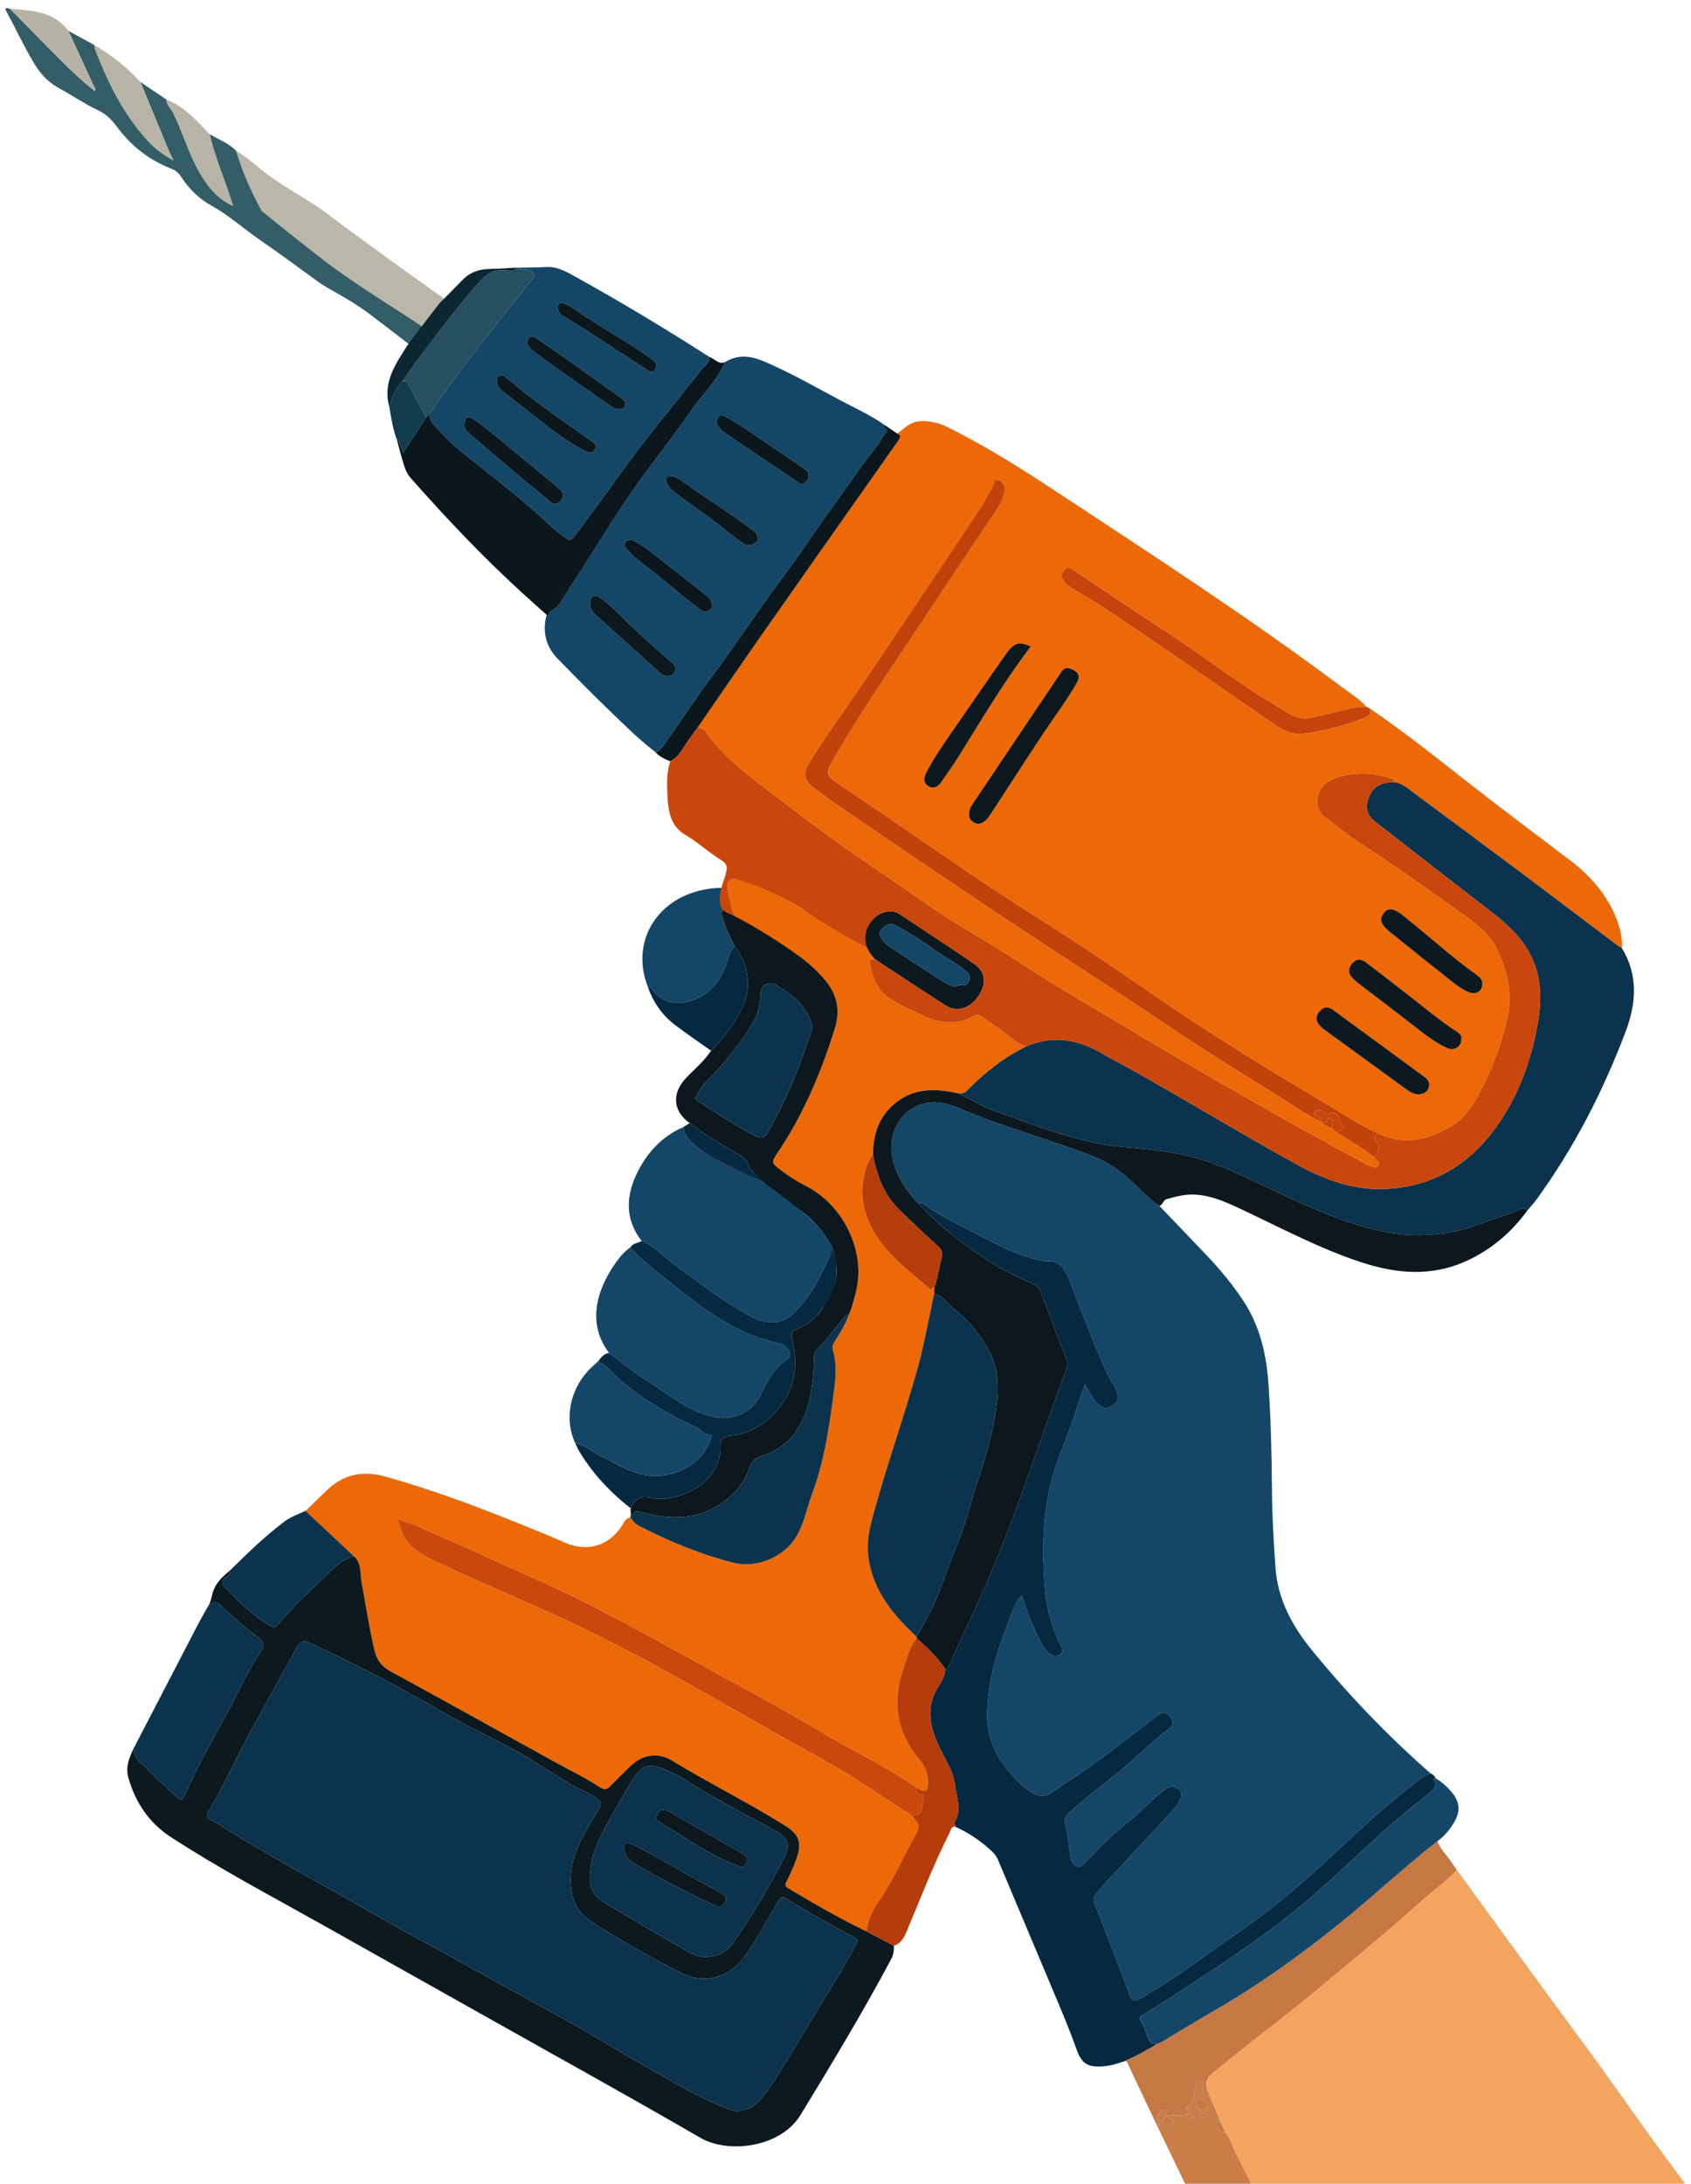 <svg width="203" height="262" viewBox="0 0 203 262" fill="none" xmlns="http://www.w3.org/2000/svg">
<path d="M39.498 30.438C36.814 28.498 34.12 27.259 31.431 25.327C31.075 24.258 30.656 23.127 30.163 21.95C29.571 20.538 28.95 19.248 28.333 18.081C27.441 17.162 26.242 16.733 25.17 16.103C25.822 19.012 27.083 21.721 27.97 24.711C26.061 23.82 24.907 22.359 23.938 20.677C22.636 18.417 21.957 15.888 20.799 13.568C20.532 13.032 19.995 12.625 19.999 11.956C18.954 11.252 17.908 10.548 16.862 9.843C17.998 12.594 19.131 15.346 20.271 18.095C20.404 18.416 20.573 18.723 20.822 19.234C19.432 18.498 18.388 17.637 17.492 16.62C14.716 13.472 12.889 9.776 11.409 5.888C11.354 5.742 11.363 5.573 11.341 5.414C10.299 4.843 9.257 4.272 8.215 3.701C9.189 5.824 10.165 7.946 11.136 10.07C11.25 10.32 11.476 10.532 11.425 10.95C9.782 9.678 8.342 8.284 6.93 6.86C5.013 4.925 3.102 2.984 1.187 1.045C0.827 0.944 0.47 0.856 0.794 1.436C1.96 3.527 2.936 5.719 4.197 7.763C4.959 8.998 5.915 9.957 7.197 10.646C8.717 11.462 10.146 12.463 11.703 13.193C12.686 13.653 13.36 14.297 13.981 15.137C15.672 17.426 17.817 19.171 20.489 20.204C21.027 20.412 21.422 20.703 21.73 21.182C22.664 22.635 23.852 23.826 25.375 24.67C27.576 25.89 29.118 27.358 31.484 28.983C32.978 30.009 34.708 31.265 38.162 33.784C39.648 34.868 41.739 35.694 44.452 37.742C46.685 39.428 48.577 40.892 50.033 42.03C50.635 41.152 51.237 40.275 51.838 39.398C47.731 36.402 43.618 33.415 39.498 30.438Z" fill="#335D67"/>
<path d="M30.253 23.062C30.636 23.869 31.032 24.624 31.431 25.327C33.819 27.279 36.29 29.242 38.845 31.208C43.117 34.494 47.33 36.862 51.446 39.72C52.233 38.541 53.02 37.361 53.808 36.182C46.338 30.892 41.969 27.671 39.33 25.68C36.935 23.873 34.554 22.736 32.14 20.954C30.861 20.009 29.718 18.884 28.333 18.081C28.793 19.609 29.412 21.292 30.253 23.062Z" fill="#BAB7A9"/>
<path d="M11.409 5.888C12.889 9.776 14.716 13.472 17.492 16.62C18.388 17.637 19.432 18.498 20.822 19.234C20.573 18.723 20.404 18.416 20.271 18.095C19.131 15.346 17.998 12.594 16.862 9.843C15.254 8.078 13.405 6.612 11.341 5.414C11.363 5.573 11.354 5.742 11.409 5.888Z" fill="#B7B4A5"/>
<path d="M20.799 13.568C21.957 15.888 22.636 18.417 23.938 20.677C24.907 22.359 26.061 23.82 27.97 24.711C27.083 21.721 25.822 19.012 25.17 16.103C23.621 14.503 22.161 12.792 19.999 11.956C19.995 12.625 20.532 13.032 20.799 13.568Z" fill="#B7B4A5"/>
<path d="M6.93 6.86C8.342 8.284 9.782 9.678 11.425 10.95C11.476 10.532 11.25 10.32 11.136 10.07C10.165 7.946 9.189 5.824 8.215 3.701C6.44 1.314 3.773 1.286 1.187 1.045C3.102 2.984 5.013 4.925 6.93 6.86Z" fill="#B7B3A4"/>
<path d="M202.605 262.416C200.554 259.62 198.45 256.861 196.461 254.022C191.782 247.341 186.871 240.828 182.079 234.23C179.685 230.932 177.282 227.64 174.883 224.345C173.671 225.72 172.142 226.736 170.785 227.948C168.491 229.997 166.162 232.008 163.795 233.971C159.852 237.241 155.969 240.585 151.882 243.681C149.816 245.246 147.827 246.912 145.796 248.523C145.046 249.118 144.502 249.773 144.948 250.804C145.458 252.028 145.967 253.253 146.477 254.477C146.472 254.486 146.467 254.495 146.462 254.505C146.468 254.496 146.473 254.487 146.477 254.477C146.673 254.926 146.869 255.375 147.066 255.825C147.704 256.563 147.941 257.507 148.367 258.355C150.71 263.018 153.103 267.657 155.39 272.348C157.302 276.272 159.169 280.219 161.276 284.041C161.921 285.21 162.418 286.448 163.103 287.591C163.204 287.76 163.166 287.888 163.087 288.032C169.551 288.042 176.015 288.055 182.479 288.059C189.329 288.064 196.18 288.061 203.031 288.062C203.031 279.632 203.031 271.202 203.031 262.772C202.813 262.744 202.718 262.571 202.605 262.416Z" fill="#F3A45F"/>
<path d="M107.864 52.832C102.442 60.517 97.025 68.205 91.627 75.908C88.984 79.681 86.383 83.484 83.764 87.274C84.055 87.419 84.403 87.354 84.649 87.703C86.517 90.36 88.986 92.405 91.544 94.346C94.578 96.647 97.591 98.979 100.692 101.187C104.396 103.824 108.198 106.32 111.928 108.92C115.106 111.135 118.534 112.941 121.764 115.072C126.899 118.46 132.255 121.491 137.525 124.66C142.93 127.912 148.423 131.02 153.907 134.139C157.218 136.022 160.584 137.807 163.926 139.636C164.011 139.682 164.097 139.725 164.183 139.769C164.596 139.979 165.127 140.207 165.44 139.863C165.834 139.428 165.116 139.208 165.006 138.838C163.601 137.764 162.075 136.872 160.587 135.923C160.587 135.923 160.587 135.923 160.587 135.923C160.322 135.738 160.057 135.553 159.793 135.368C159.793 135.368 159.793 135.368 159.793 135.368C159.412 135.106 158.892 135.051 158.641 134.596C156.762 133.751 155.107 132.529 153.368 131.451C150.095 129.425 146.828 127.389 143.594 125.302C140.659 123.408 137.779 121.43 134.86 119.51C129.773 116.164 124.651 112.871 119.588 109.49C113.27 105.271 106.995 100.99 100.71 96.722C99.651 96.003 98.63 95.225 97.605 94.457C96.522 93.645 96.383 92.799 97.08 91.636C98.844 88.691 100.884 85.933 102.826 83.108C105.061 79.856 107.239 76.566 109.438 73.291C112.19 69.192 114.949 65.097 117.679 60.983C118.228 60.157 118.658 59.253 119.148 58.387C119.333 58.061 119.303 57.4 119.911 57.642C120.45 57.858 120.693 58.38 120.577 58.998C120.444 59.702 120.179 60.362 119.785 60.949C116.568 65.735 113.37 70.535 110.185 75.341C106.593 80.763 102.867 86.108 99.671 91.787C99.2 92.625 99.319 93.141 100.279 93.799C102.554 95.357 104.856 96.874 107.134 98.428C110.868 100.974 114.562 103.579 118.326 106.079C122.169 108.632 126.1 111.054 129.95 113.597C133.642 116.034 137.272 118.563 140.942 121.032C147.169 125.223 153.584 129.115 160.033 132.95C161.793 133.996 163.498 135.145 165.389 135.961C168.339 137.372 171.104 136.888 173.875 135.331C176.103 134.078 177.197 132.011 178.243 129.884C179.362 127.608 180.175 125.212 180.828 122.759C181.634 119.73 181.104 116.902 179.815 114.097C178.801 111.89 176.936 110.634 175.083 109.316C171.173 106.535 167.29 103.717 163.235 101.141C161.782 100.218 160.466 99.08 159.082 98.047C157.561 96.912 157.941 94.556 159.654 93.661C161.03 92.941 162.527 92.768 164.097 92.823C165.3 92.865 166.384 93.234 167.509 93.558C167.386 93.65 167.267 93.74 167.147 93.829C168.19 93.843 168.907 94.522 169.671 95.088C173.991 98.289 178.313 101.488 182.617 104.71C186.462 107.588 190.285 110.496 194.12 113.387C194.296 113.521 194.5 113.618 194.691 113.732C194.793 112.489 194.483 111.323 194.031 110.183C192.886 107.294 190.907 105.066 188.468 103.213C184.107 99.901 179.719 96.626 175.416 93.236C171.821 90.404 168.211 87.586 164.436 84.991C164.613 85.633 164.352 85.923 163.728 86.163C161.357 87.075 158.923 87.727 156.407 88.033C155.133 88.189 154.023 87.635 153.004 86.935C149.706 84.667 146.428 82.37 143.128 80.106C139.618 77.698 136.104 75.297 132.567 72.931C131.289 72.077 129.94 71.33 128.621 70.538C128.2 70.285 127.862 69.956 127.583 69.552C127.252 69.071 127.489 68.704 127.795 68.348C128.129 67.96 128.456 68.113 128.809 68.349C132.669 70.928 136.512 73.534 140.403 76.065C144.73 78.879 148.778 82.106 153.249 84.701C154.556 85.46 155.778 86.521 157.491 86.097C159.012 85.721 160.544 85.394 162.063 85.01C162.717 84.844 163.372 84.803 164.037 84.803C163.186 83.839 162.082 83.182 161.07 82.424C150.003 74.138 138.404 66.624 126.868 59.025C122.675 56.263 118.419 53.567 113.908 51.322C112.741 50.742 111.54 50.404 110.206 50.565C109.143 50.694 108.505 51.47 107.709 52.012C108.162 52.211 108.137 52.446 107.864 52.832ZM166.098 109.566C166.63 108.862 167.315 108.936 168.488 109.879C171.46 112.266 174.289 114.831 177.391 117.058C177.735 117.305 177.993 117.636 177.942 118.109C177.921 119.001 177.117 119.419 176.191 118.988C174.898 118.387 173.87 117.399 172.761 116.538C170.814 115.026 168.912 113.455 166.979 111.923C165.769 110.964 165.518 110.333 166.098 109.566ZM162.318 115.59C162.79 115.029 163.373 115.01 163.94 115.44C165.549 116.66 167.148 117.894 168.742 119.133C170.766 120.706 172.726 122.362 174.873 123.771C175.204 123.988 175.505 124.229 175.431 124.659C175.444 125.615 174.566 126.144 173.66 125.716C172.262 125.056 171.046 124.121 169.834 123.168C167.617 121.424 165.356 119.736 163.118 118.018C162.84 117.804 162.576 117.565 162.333 117.311C161.797 116.75 161.846 116.149 162.318 115.59ZM158.495 121.258C158.935 120.818 159.416 120.712 159.952 121.105C163.643 123.813 167.337 126.518 171.028 129.227C171.483 129.561 171.713 129.991 171.487 130.559C171.266 131.114 170.788 131.259 170.277 131.308C169.643 131.273 169.164 130.94 168.699 130.604C165.432 128.237 162.172 125.862 158.911 123.485C157.928 122.769 157.781 121.972 158.495 121.258ZM113.068 93.734C112.675 94.301 112.161 94.754 111.457 94.327C110.696 93.865 110.935 93.171 111.266 92.546C112.258 90.674 113.498 88.959 114.69 87.216C116.681 84.307 118.706 81.421 120.716 78.526C120.753 78.473 120.784 78.416 120.823 78.365C121.799 77.082 122.317 76.94 123.749 77.554C120.561 81.735 117.887 86.257 115.112 90.713C114.47 91.744 113.76 92.734 113.068 93.734ZM128.568 80.251C129.45 80.609 129.753 81.102 129.276 81.919C128.631 83.024 127.937 84.105 127.202 85.153C124.389 89.167 121.794 93.325 119.095 97.414C118.813 97.841 118.567 98.295 118.12 98.588C117.744 98.835 117.376 98.929 116.95 98.7C116.501 98.46 116.298 98.105 116.335 97.686C116.316 97.2 116.49 96.864 116.707 96.54C120.189 91.354 123.664 86.164 127.162 80.989C127.47 80.534 127.733 79.911 128.568 80.251Z" fill="#ED6908"/>
<path d="M135.672 141.564C134.177 140.189 132.508 139.193 130.624 138.49C125.481 136.569 120.174 135.115 115.114 132.955C113.535 132.281 111.873 131.932 110.174 132.657C107.727 133.703 106.508 136.425 107.202 139.251C107.716 141.346 108.908 143.018 110.387 144.524C110.592 144.117 110.778 144.39 110.982 144.533C113.465 146.258 116.223 147.485 118.88 148.897C120.899 149.969 122.982 150.856 125.241 151.279C125.303 151.291 125.365 151.344 125.423 151.337C127.399 151.121 127.91 152.429 128.524 153.974C130.038 157.787 131.391 161.672 133.214 165.359C133.442 165.818 133.76 166.235 133.962 166.703C134.246 167.365 134.449 168.016 133.671 168.574C132.914 169.119 132.324 168.974 131.714 168.37C131.088 167.749 130.763 166.935 130.244 166.097C129.913 167.049 129.577 167.889 129.327 168.754C128.429 171.865 126.929 174.764 126.155 177.92C125.15 182.019 125.114 186.154 125.415 190.333C125.597 192.872 126.259 195.236 127.372 197.497C127.539 197.835 127.656 198.152 127.317 198.455C126.985 198.751 126.616 198.761 126.247 198.564C125.692 198.268 125.345 197.795 125.052 197.235C124.089 195.396 123.299 193.488 122.668 191.386C122.659 191.385 122.65 191.384 122.642 191.384C121.683 192.576 121.325 193.937 120.821 195.221C119.491 198.612 118.541 202.091 118.513 205.766C118.492 208.426 119.533 210.704 121.238 212.669C122.051 213.606 122.903 214.54 124.032 215.156C124.752 215.549 125.426 215.594 126.117 215.139C128.66 213.464 131.196 211.78 133.609 209.918C135.384 208.549 137.173 207.198 138.944 205.822C139.535 205.363 140.011 205.372 140.5 205.978C141.004 206.604 140.669 207.16 140.244 207.483C138.632 208.708 137.164 210.093 135.662 211.44C133.3 213.558 130.664 215.343 128.338 217.504C127.901 217.91 127.746 218.288 127.897 218.935C128.203 220.238 128.36 221.578 128.538 222.908C128.607 223.422 128.882 223.737 129.312 223.918C129.653 224.062 129.914 223.852 130.15 223.6C131.748 221.891 133.385 220.209 135.229 218.776C136.832 217.53 138.163 215.996 139.765 214.761C140.229 214.404 140.678 214.17 141.257 214.506C141.779 214.808 142.003 215.183 141.71 215.777C141.438 216.328 141.126 216.85 140.708 217.3C138.088 220.121 135.461 222.936 132.844 225.76C132.408 226.23 131.992 226.72 131.592 227.221C131.35 227.524 131.193 227.837 131.365 228.279C132.807 231.982 134.249 235.686 135.632 239.411C135.907 240.153 136.174 240.17 136.791 239.828C139.859 238.133 142.689 236.08 145.538 234.058C148.384 232.037 151.284 230.087 153.97 227.85C155.126 226.887 156.279 225.918 157.401 224.916C161.393 221.352 165.148 217.518 169.429 214.286C170.158 213.736 170.825 213.05 171.745 212.776C166.584 208.263 161.861 203.324 157.521 198.023C155.149 195.125 153.383 191.905 153.117 188.077C152.901 184.976 152.712 181.866 152.693 178.759C152.668 174.583 152.562 170.415 152.292 166.246C152.053 162.573 151.28 159.097 149.207 155.989C147.901 154.032 146.403 152.236 144.784 150.536C142.923 148.583 141.056 146.637 139.191 144.688C137.867 143.819 136.824 142.624 135.672 141.564Z" fill="#144667"/>
<path d="M42.481 186.707C43.437 187.552 43.213 188.773 43.408 189.831C43.919 192.597 44.331 195.383 44.989 198.119C45.246 199.185 45.845 199.958 46.868 200.516C53.384 204.069 59.865 207.682 66.363 211.266C68.269 212.318 70.233 213.264 72.061 214.452C72.511 214.745 72.852 214.724 73.233 214.329C74.035 213.496 74.859 212.683 75.694 211.883C77.16 210.482 79.006 210.21 80.711 211.252C85.111 213.942 89.746 216.22 94.122 218.953C95.98 220.113 96.328 221.05 95.575 223.123C95.246 224.028 94.857 224.901 94.421 225.755C94.259 226.071 94.219 226.301 94.607 226.533C97.678 228.375 100.774 230.169 104.008 231.714C104.2 230.362 104.766 229.133 105.528 228.048C107.194 225.674 108.3 223.001 109.714 220.494C110.535 219.037 110.464 218.997 109.411 217.796C109.411 217.796 109.411 217.796 109.411 217.796C107.483 216.543 105.554 215.29 103.627 214.035C99.944 211.636 96.035 209.626 92.226 207.443C89.308 205.77 86.373 204.126 83.448 202.465C78.848 199.853 74.195 197.348 69.417 195.071C63.728 192.36 57.891 189.98 52.195 187.291C50.618 186.547 49.033 185.669 48.279 183.915C48.069 183.427 47.936 182.905 47.707 182.215C48.635 182.561 49.411 182.807 50.153 183.133C53.142 184.446 56.136 185.753 59.1 187.121C62.415 188.65 65.789 190.046 69.061 191.675C75.261 194.762 81.287 198.169 87.362 201.489C91.268 203.624 95.175 205.756 98.992 208.044C102.567 210.187 106.372 211.931 109.809 214.311C109.886 214.365 109.951 214.438 110.021 214.502C111.238 215.127 111.373 215.038 111.372 213.682C111.371 212.704 111.027 211.862 110.404 211.137C107.547 207.812 107.094 204.06 108.488 200.023C108.901 198.828 109.19 197.553 110.051 196.549C110.038 196.488 110.029 196.426 110.023 196.364C107.652 194.163 105.549 191.758 104.612 188.579C104.061 186.709 104.041 184.792 104.532 182.883C106.187 176.451 108.492 170.214 110.245 163.814C110.935 161.297 111.38 158.714 111.938 156.161C112.006 155.849 112.082 155.538 112.155 155.226C112.154 154.981 112.154 154.736 112.154 154.492C111.904 154.245 111.994 154.961 111.621 154.64C108.863 152.263 105.833 150.091 104.319 146.643C103.264 144.238 103.24 141.68 104.327 139.199C104.433 138.959 104.553 138.739 104.809 138.63C104.79 136.145 105.498 133.961 107.485 132.34C109.48 130.712 111.789 130.579 114.201 131.01C114.484 131.06 114.764 131.124 115.045 131.182C115.44 131.214 115.785 131.161 116.093 130.845C118.178 128.714 120.489 126.881 123.18 125.562C123.179 125.551 123.178 125.541 123.177 125.53C122.29 125.318 121.651 124.681 120.947 124.174C119.911 123.43 118.908 122.643 117.826 121.96C117.432 121.712 117.149 121.721 116.783 121.93C114.823 123.053 112.856 122.802 110.912 121.9C109.638 121.308 108.357 120.719 107.138 120.025C105.413 119.044 104.732 117.389 104.411 115.515C104.291 114.818 104.823 115.23 105.005 115.069C104.172 114.149 103.649 113.119 103.852 111.83C103.319 112.263 103.905 112.885 103.537 113.373C102.835 112.977 101.795 112.383 100.545 111.643C100.102 111.38 98.686 110.538 96.359 109.077C96.359 109.077 91.944 106.211 88.772 105.527C87.489 105.25 87.123 105.676 87.362 106.969C87.488 107.654 87.551 108.343 87.832 108.989C87.948 109.257 87.916 109.48 87.644 109.634C87.644 109.634 93.329 112.839 95.984 114.747C97.112 115.558 98.113 116.507 99.02 117.552C100.509 119.269 100.886 121.253 100.221 123.392C98.581 128.665 96.443 133.713 93.344 138.319C92.564 139.478 92.597 139.514 93.722 140.377C94.689 141.119 95.716 141.769 96.806 142.321C101.066 144.477 104.061 149.987 102.724 155.122C102.491 156.02 102.283 156.912 101.89 157.753C101.509 158.847 100.919 159.834 100.294 160.8C100.059 161.163 99.842 161.515 99.977 161.959C100.564 163.891 100.263 165.807 100.003 167.757C99.484 171.659 98.88 175.53 97.492 179.239C96.79 181.114 96.492 183.141 95.291 184.827C93.794 186.927 90.661 188.154 88.151 187.522C84.17 186.521 80.395 184.98 76.755 183.094C76.375 182.897 76.066 182.642 75.845 182.277C75.781 182.212 75.716 182.147 75.652 182.082C75.113 182.136 74.938 182.608 74.714 182.97C73.218 185.382 70.582 186.361 67.621 185.005C66.315 184.408 64.978 183.878 63.648 183.333C57.974 181.009 52.245 178.841 46.336 177.173C43.606 176.403 41.213 176.844 39.165 178.87C38.344 179.682 37.504 180.473 36.672 181.274C38.608 183.085 40.544 184.896 42.481 186.707Z" fill="#ED6908"/>
<path d="M194.12 113.387C190.285 110.496 186.462 107.588 182.617 104.71C178.313 101.488 173.991 98.289 169.671 95.088C168.907 94.522 168.19 93.843 167.147 93.829C165.55 93.916 164.703 94.514 164.245 95.882C163.893 96.93 164.142 97.853 165.02 98.536C169.729 102.202 174.437 105.87 179.165 109.513C181.709 111.473 183.861 113.694 184.603 116.966C185.148 119.371 184.864 121.718 184.352 124.102C183.506 128.041 182.067 131.718 179.763 135.009C176.524 139.633 172.109 142.362 166.397 142.638C162.651 142.819 159.243 141.647 155.952 139.85C149.057 136.086 142.367 131.97 135.51 128.144C134.446 127.551 133.349 127.016 132.303 126.394C129.403 124.669 126.404 124.159 123.22 125.541C123.206 125.548 123.193 125.555 123.18 125.562C120.489 126.881 118.178 128.714 116.093 130.845C115.785 131.161 115.44 131.214 115.045 131.182C116.427 131.823 117.699 132.667 119.15 133.196C123.271 134.697 127.377 136.256 131.672 137.173C133.597 137.583 135.596 137.653 137.562 137.867C139.787 138.108 141.989 138.428 144.14 139.098C147.39 140.109 150.396 141.672 153.462 143.098C157.616 145.03 161.806 146.925 166.312 147.807C169.991 148.527 173.707 148.275 177.292 146.977C178.796 146.433 180.315 145.932 181.819 145.39C182.327 145.207 182.778 144.662 183.361 145.222C183.729 144.784 184.125 144.366 184.461 143.905C188.955 137.725 192.409 130.989 195.119 123.862C196.421 120.438 196.712 117.028 194.691 113.732C194.5 113.618 194.296 113.521 194.12 113.387Z" fill="#0B334D"/>
<path d="M104.008 231.714C100.774 230.169 97.678 228.375 94.607 226.533C94.219 226.301 94.259 226.071 94.421 225.755C94.857 224.901 95.246 224.028 95.575 223.123C96.328 221.05 95.98 220.113 94.122 218.953C89.746 216.22 85.111 213.942 80.711 211.252C79.006 210.21 77.16 210.482 75.694 211.883C74.859 212.683 74.035 213.496 73.233 214.329C72.852 214.724 72.511 214.745 72.061 214.452C70.233 213.264 68.269 212.318 66.363 211.266C59.865 207.682 53.384 204.069 46.868 200.516C45.845 199.958 45.246 199.185 44.989 198.119C44.331 195.383 43.919 192.597 43.408 189.831C43.213 188.773 43.437 187.552 42.481 186.707C41.095 187.02 40.166 188.057 39.215 188.957C37.144 190.919 35.059 192.877 33.203 195.053C32.956 195.343 32.824 195.224 32.571 195.106C31.335 194.528 30.367 193.581 29.331 192.739C28.537 192.094 27.881 191.281 27.128 190.581C26.561 190.054 26.537 189.638 27.177 189.148C27.369 189.002 27.827 188.883 27.594 188.436C26.79 189.111 25.985 189.815 25.624 190.822C25.406 191.432 25.363 192.108 25 192.676C25.739 191.883 26.21 192.357 26.828 192.934C28.16 194.177 29.544 195.379 31.005 196.466C31.707 196.988 31.753 197.479 31.356 198.069C29.956 200.148 28.882 202.407 27.734 204.621C25.965 208.033 23.959 211.323 22.42 214.855C22.33 215.061 22.211 215.254 22.124 215.461C21.938 215.904 21.772 216.064 21.303 215.665C20.668 215.122 20.052 214.564 19.457 213.979C18.567 213.106 17.692 212.217 16.761 211.39C16.226 210.914 16.063 210.357 16.085 209.694C15.53 210.82 15.046 211.97 15.404 213.26C16.231 216.236 17.922 218.721 20.456 220.373C26.368 224.228 32.624 227.512 38.775 230.968C45.425 234.703 52.077 238.436 58.726 242.175C67.185 246.932 75.683 251.623 84.079 256.49C87.396 258.413 93.692 257.706 96.115 253.727C99.87 247.564 103.599 241.391 106.999 235.022C107.275 234.505 107.322 233.997 107.309 233.45C106.209 232.872 105.108 232.293 104.008 231.714ZM79.711 212.246C81.154 212.782 82.371 213.64 83.629 214.399C86.784 216.3 90.043 217.997 93.269 219.762C94.618 220.5 94.881 221.46 94.169 222.835C92.358 226.334 90.372 229.734 88.117 232.965C87.341 234.077 86.234 234.792 84.63 234.794C83.389 234.803 82.301 233.962 81.177 233.341C78.352 231.78 75.628 230.036 72.815 228.452C70.723 227.274 70.623 225.881 70.931 223.879C71.286 221.575 72.473 219.586 73.593 217.565C74.413 216.085 75.234 214.62 76.18 213.214C77.192 211.709 78.06 211.632 79.711 212.246ZM25.051 217.271C26.722 214.584 27.978 211.673 29.472 208.89C31.168 205.73 32.912 202.596 34.639 199.452C34.994 198.805 35.363 198.167 35.723 197.522C36.044 196.947 36.484 196.801 37.093 197.078C42.674 199.623 48.089 202.481 53.393 205.561C55.962 207.053 58.673 208.29 61.291 209.7C63.808 211.056 66.153 212.679 68.605 214.134C69.623 214.738 70.791 215.045 71.721 215.832C72.163 216.207 72.223 216.488 71.942 216.953C71.382 217.881 70.85 218.828 70.304 219.765C69.154 221.736 68.37 223.809 68.527 226.142C68.647 227.927 69.28 229.441 70.84 230.454C74.355 232.737 78.012 234.778 81.735 236.691C84.747 238.239 87.865 237.16 89.767 234.244C90.996 232.36 92.082 230.402 93.206 228.461C93.797 227.442 93.871 227.439 94.856 228.068C97.343 229.654 99.945 231.039 102.545 232.424C103.218 232.782 102.861 233.071 102.692 233.393C101.564 235.555 100.3 237.638 99.019 239.712C97.081 242.848 95.202 246.02 93.263 249.156C92.54 250.326 91.711 251.436 90.758 252.432C90.155 253.062 89.256 253.066 88.457 253.366C87.88 253.164 87.297 252.987 86.735 252.759C83.523 251.455 80.564 249.659 77.556 247.966C74.267 246.115 71.08 244.081 67.764 242.284C65.313 240.956 62.893 239.573 60.438 238.254C58.071 236.981 55.739 235.645 53.386 234.346C51.373 233.236 49.342 232.157 47.337 231.033C44.429 229.402 41.549 227.721 38.633 226.104C34.879 224.022 31.154 221.89 27.486 219.658C26.776 219.226 26.113 218.718 25.342 218.383C24.802 218.149 24.685 217.859 25.051 217.271Z" fill="#0C191E"/>
<path d="M138.962 245.2C138.485 245.31 138.183 245.233 137.911 244.712C137.524 243.97 137.435 243.119 136.944 242.416C136.652 241.997 137.106 241.816 137.403 241.635C139.399 240.415 141.346 239.119 143.307 237.845C148.224 234.648 153.073 231.368 157.519 227.523C160.5 224.945 163.319 222.192 166.254 219.568C168.019 217.99 169.884 216.525 171.71 215.015C172.183 214.624 172.614 214.248 172.124 213.574C172.019 213.43 172.194 213.374 172.32 213.347C172.239 213.045 172.002 212.901 171.745 212.776C170.825 213.05 170.158 213.736 169.429 214.286C165.148 217.518 161.393 221.352 157.401 224.916C156.279 225.918 155.126 226.887 153.97 227.85C151.284 230.087 148.384 232.037 145.538 234.058C142.689 236.08 139.859 238.133 136.791 239.828C136.174 240.17 135.907 240.153 135.632 239.411C134.249 235.686 132.807 231.982 131.365 228.279C131.193 227.837 131.35 227.524 131.592 227.221C131.992 226.72 132.408 226.23 132.844 225.76C135.461 222.936 138.088 220.121 140.708 217.3C141.126 216.85 141.438 216.328 141.71 215.777C142.003 215.183 141.779 214.808 141.257 214.506C140.678 214.17 140.229 214.404 139.765 214.761C138.163 215.996 136.832 217.53 135.229 218.776C133.385 220.209 131.748 221.891 130.15 223.6C129.914 223.852 129.653 224.062 129.312 223.918C128.882 223.737 128.607 223.422 128.538 222.908C128.36 221.578 128.203 220.238 127.897 218.935C127.746 218.288 127.901 217.91 128.338 217.504C130.664 215.343 133.3 213.558 135.662 211.44C137.164 210.093 138.632 208.708 140.244 207.483C140.669 207.16 141.004 206.604 140.5 205.978C140.011 205.372 139.535 205.363 138.944 205.822C137.173 207.198 135.384 208.549 133.609 209.918C131.196 211.78 128.66 213.464 126.117 215.139C125.426 215.594 124.752 215.549 124.032 215.156C122.903 214.54 122.051 213.606 121.238 212.669C119.533 210.704 118.492 208.426 118.513 205.766C118.541 202.091 119.491 198.612 120.821 195.221C121.325 193.937 121.683 192.576 122.642 191.384C122.648 191.376 122.654 191.369 122.66 191.361C122.663 191.369 122.665 191.378 122.668 191.386C123.299 193.488 124.089 195.396 125.052 197.235C125.345 197.795 125.692 198.268 126.247 198.564C126.616 198.761 126.985 198.751 127.317 198.455C127.656 198.152 127.539 197.835 127.372 197.497C126.259 195.236 125.597 192.872 125.415 190.333C125.114 186.154 125.15 182.019 126.155 177.92C126.929 174.764 128.429 171.865 129.327 168.754C129.577 167.889 129.913 167.049 130.244 166.097C130.763 166.935 131.088 167.749 131.714 168.37C132.324 168.974 132.914 169.119 133.671 168.574C134.449 168.016 134.246 167.365 133.962 166.703C133.76 166.235 133.442 165.818 133.214 165.359C131.391 161.672 130.038 157.787 128.524 153.974C127.91 152.429 127.399 151.121 125.423 151.337C125.365 151.344 125.303 151.291 125.241 151.279C122.982 150.856 120.899 149.969 118.88 148.897C116.223 147.485 113.465 146.258 110.982 144.533C110.778 144.39 110.592 144.117 110.387 144.524C113.041 147.4 116.142 149.715 119.46 151.758C120.881 152.634 122.396 153.328 123.919 154C124.42 154.221 124.751 154.517 124.95 155.046C125.962 157.742 127.004 160.426 128.046 163.111C128.209 163.531 128.161 163.906 128.004 164.318C124.966 172.335 122.426 180.538 119.077 188.437C117.441 192.295 115.633 196.08 113.898 199.895C113.819 200.07 113.819 200.391 113.466 200.236C113.489 201.098 112.983 201.815 112.588 202.46C111.07 204.935 111.654 207.25 112.769 209.631C113.455 211.096 114.443 212.475 114.635 214.109C114.811 215.607 115.496 217.154 114.575 218.645C114.444 218.858 114.841 218.957 114.638 219.15C116.285 219.882 117.753 220.879 119.07 222.111C119.383 222.404 119.636 222.727 119.798 223.113C122.157 228.703 124.51 234.295 126.863 239.888C127.692 241.858 128.512 243.83 129.224 245.848C129.854 247.636 130.62 248.069 132.499 247.911C133.401 247.835 134.248 247.551 135.097 247.265C136.426 246.653 137.724 245.982 138.962 245.2Z" fill="#052941"/>
<path d="M79.498 89.667C81.49 86.883 83.344 83.996 85.391 81.26C88.362 77.291 91.06 73.133 94.037 69.17C96.168 66.333 98.086 63.336 100.183 60.472C101.922 58.098 103.529 55.628 105.406 53.354C105.77 52.914 105.95 52.308 106.347 51.911C106.832 51.425 105.847 51.348 106.176 50.981C104.537 49.819 102.708 48.996 100.943 48.063C97.856 46.43 94.829 44.666 91.603 43.316C90.115 42.693 88.525 42.5 87.029 43.456C86.048 45.783 84.173 47.488 82.777 49.529C81.026 52.087 79.087 54.515 77.26 57.021C75.487 59.452 73.819 61.953 72.244 64.52C70.609 67.184 68.843 69.766 67.203 72.427C66.812 73.062 65.94 73.178 65.766 73.967C65.737 73.959 65.692 73.959 65.682 73.941C65.653 73.884 65.638 73.821 65.618 73.76C65.096 75.771 65.494 77.553 66.967 79.049C68.813 80.924 70.64 82.82 72.538 84.641C74.523 86.546 76.445 88.524 78.641 90.199C79.038 90.202 79.28 89.971 79.498 89.667ZM86.264 50.025C86.494 49.727 86.817 49.845 87.13 50.011C89.028 51.022 90.731 52.331 92.525 53.501C93.862 54.373 95.161 55.303 96.486 56.194C96.822 56.419 97.115 56.645 97.081 57.1C97.108 57.51 96.828 57.74 96.559 57.97C96.261 58.223 96.003 58.002 95.777 57.85C92.808 55.859 89.843 53.863 86.89 51.849C86.608 51.657 86.404 51.343 86.183 51.07C85.89 50.706 86.035 50.319 86.264 50.025ZM80.068 57.262C80.314 57.053 80.638 57.074 80.974 57.206C81.428 57.384 81.812 57.649 82.202 57.93C84.922 59.889 87.778 61.654 90.453 63.68C90.77 63.921 90.924 64.177 90.986 64.554C90.95 65.197 89.986 65.672 89.366 65.264C88.514 64.704 87.686 64.097 86.903 63.445C85.011 61.867 82.896 60.593 80.977 59.054C80.652 58.793 80.285 58.546 80.148 58.144C80.055 57.87 79.745 57.536 80.068 57.262ZM75.074 65.104C75.209 64.801 75.453 64.802 75.879 64.767C76.373 65.062 77.035 65.377 77.604 65.814C80.01 67.663 82.388 69.546 84.772 71.423C84.946 71.561 85.112 71.727 85.231 71.912C85.483 72.302 85.673 72.715 85.267 73.134C84.859 73.554 84.424 73.406 84.052 73.126C83.057 72.376 82.062 71.621 81.117 70.811C79.612 69.522 78.042 68.318 76.476 67.106C75.999 66.736 75.595 66.265 75.184 65.816C75.01 65.626 74.949 65.387 75.074 65.104ZM71.169 71.559C71.433 71.313 71.978 71.635 72.306 71.89C72.861 72.319 73.397 72.78 73.895 73.275C76.052 75.419 78.291 77.473 80.602 79.449C80.938 79.737 81.154 80.11 81.014 80.553C80.885 80.962 80.546 81.146 80.123 81.107C79.8 81.138 79.556 81.026 79.326 80.818C76.767 78.508 74.2 76.205 71.64 73.896C71.354 73.639 71.09 73.363 70.936 72.994C70.711 72.458 70.832 71.872 71.169 71.559Z" fill="#144667"/>
<path d="M181.819 145.39C180.315 145.932 178.796 146.433 177.292 146.977C173.707 148.275 169.991 148.527 166.312 147.807C161.806 146.925 157.616 145.03 153.462 143.098C150.396 141.672 147.39 140.109 144.14 139.098C141.989 138.428 139.787 138.108 137.562 137.867C135.596 137.653 133.597 137.583 131.672 137.173C127.377 136.256 123.271 134.697 119.15 133.196C117.699 132.667 116.427 131.823 115.045 131.182C114.764 131.124 114.484 131.06 114.201 131.01C111.789 130.579 109.48 130.712 107.485 132.34C105.498 133.961 104.79 136.145 104.809 138.63C105.276 141.044 106.099 143.299 107.888 145.068C109.411 146.574 110.967 148.05 112.564 149.477C113.046 149.907 113.2 150.3 113.037 150.885C112.706 152.078 112.595 153.325 112.154 154.492C112.154 154.736 112.154 154.981 112.155 155.226C113.222 155.442 113.7 156.433 114.485 157.021C116.294 158.377 117.67 160.155 118.745 162.115C119.727 163.908 119.91 165.918 119.708 167.94C119.352 171.495 118.299 174.879 117.189 178.256C116.422 180.589 115.885 182.99 114.919 185.268C113.948 187.557 113.209 189.945 112.234 192.233C111.625 193.664 110.768 194.991 110.023 196.364C110.029 196.426 110.038 196.488 110.051 196.549C111.301 197.674 112.521 198.828 113.466 200.236C113.819 200.391 113.819 200.07 113.898 199.895C115.633 196.08 117.441 192.295 119.077 188.437C122.426 180.538 124.966 172.335 128.004 164.318C128.161 163.906 128.209 163.531 128.046 163.111C127.004 160.426 125.962 157.742 124.95 155.046C124.751 154.517 124.42 154.221 123.919 154C122.396 153.328 120.881 152.634 119.46 151.758C116.142 149.715 113.041 147.4 110.387 144.524C108.908 143.018 107.716 141.346 107.202 139.251C106.508 136.425 107.727 133.703 110.174 132.657C111.873 131.932 113.535 132.281 115.114 132.955C120.174 135.115 125.481 136.569 130.624 138.49C132.508 139.193 134.177 140.189 135.672 141.564C136.824 142.624 137.868 143.819 139.192 144.687C139.605 144.538 139.631 143.984 140.081 143.86C141.189 143.555 142.298 143.262 143.463 143.326C145.317 143.429 146.986 144.136 148.637 144.907C153.536 147.192 158.307 149.775 163.468 151.461C167.616 152.816 171.798 153.184 175.905 151.349C178.932 149.997 181.41 147.916 183.361 145.222C182.778 144.662 182.327 145.207 181.819 145.39Z" fill="#0C181E"/>
<path d="M63.361 32.415C64.162 32.683 64.307 32.962 63.79 33.619C62.481 35.279 61.134 36.908 59.828 38.57C56.98 42.196 54.126 45.818 51.567 49.659C51.57 50.727 52.429 51.28 53.019 51.963C54.343 53.497 55.999 54.67 57.573 55.928C60.39 58.179 63.228 60.403 65.859 62.879C66.505 63.486 67.199 64.054 67.943 64.564C68.397 64.876 68.617 64.782 68.876 64.441C69.725 63.32 70.572 62.197 71.404 61.063C73.258 58.539 75.054 55.971 76.963 53.489C79.319 50.425 81.776 47.438 84.163 44.397C84.542 43.915 85.215 43.587 85.145 42.817C79.852 39.417 74.46 36.184 68.957 33.135C67.892 32.545 66.835 31.957 65.539 32.037C64.419 32.106 63.293 32.09 62.17 32.112C62.517 32.397 62.967 32.283 63.361 32.415ZM67.4 59.989C67.072 60.376 66.626 60.687 66.071 60.22C64.776 59.131 63.456 58.072 62.162 56.982C60.209 55.336 58.267 53.676 56.325 52.016C56.004 51.741 55.712 51.434 55.791 50.991C55.77 50.069 56.086 49.811 56.808 50.275C57.77 50.894 58.66 51.63 59.548 52.355C61.675 54.091 63.784 55.849 65.897 57.601C66.365 57.988 66.831 58.378 67.279 58.787C67.668 59.142 67.711 59.624 67.4 59.989ZM71.424 53.943C71.099 54.494 70.555 54.286 70.137 54.065C68.551 53.228 67.08 52.206 65.661 51.113C63.943 49.79 62.246 48.438 60.542 47.095C60.064 46.718 59.555 46.364 59.651 45.622C59.701 45.24 59.869 45.036 60.326 45.019C60.439 45.083 60.624 45.148 60.761 45.269C63.935 48.052 67.441 50.389 70.872 52.826C71.268 53.107 71.76 53.373 71.424 53.943ZM75.054 48.63C74.961 49.036 74.638 49.068 74.302 49.065C73.928 49.09 73.617 48.934 73.321 48.728C71.146 47.206 68.965 45.692 66.795 44.162C65.855 43.499 64.934 42.809 64.013 42.12C63.834 41.987 63.682 41.815 63.535 41.645C63.249 41.313 63.207 40.92 63.47 40.588C63.742 40.245 64.087 40.37 64.409 40.594C65.512 41.359 66.631 42.102 67.728 42.877C70.021 44.498 72.304 46.133 74.593 47.761C74.895 47.976 75.15 48.215 75.054 48.63ZM78.62 44.397C78.305 44.845 77.9 44.52 77.602 44.328C75.186 42.772 72.787 41.188 70.375 39.625C69.436 39.017 68.483 38.43 67.526 37.852C67.082 37.584 66.929 37.214 66.99 36.719C67.025 36.438 67.185 36.337 67.51 36.35C68.004 36.511 68.52 36.765 68.993 37.096C71.406 38.777 73.942 40.263 76.426 41.83C77.1 42.255 77.747 42.727 78.383 43.209C78.79 43.517 78.918 43.975 78.62 44.397Z" fill="#144667"/>
<path d="M75.845 182.277C75.917 181.025 76.667 181.329 77.448 181.534C81.251 182.531 84.815 182.175 87.825 179.409C88.786 178.526 89.521 177.405 89.957 176.138C90.223 175.364 90.659 174.927 91.522 174.658C93.419 174.067 94.918 172.936 95.952 171.109C97.367 168.607 97.639 165.913 97.719 163.154C97.732 162.715 97.751 162.264 98.022 161.985C99.292 160.68 100.367 159.217 101.521 157.817C101.581 157.744 101.764 157.772 101.89 157.753C102.283 156.912 102.491 156.02 102.724 155.122C104.061 149.987 101.066 144.477 96.806 142.321C95.716 141.769 94.689 141.119 93.722 140.377C92.597 139.514 92.564 139.478 93.344 138.319C96.443 133.713 98.581 128.665 100.221 123.392C100.886 121.253 100.509 119.269 99.02 117.552C98.113 116.507 97.112 115.558 95.984 114.747C93.329 112.839 90.557 111.122 87.644 109.634C87.334 109.527 87.054 109.372 86.842 109.113C86.469 109.509 86.691 109.924 86.806 110.333C87.123 111.468 87.7 112.49 88.203 113.543C90.068 115.983 90.295 118.907 88.81 121.51C87.859 123.178 86.736 124.719 85.358 126.064C84.528 127.331 83.357 128.284 82.329 129.369C80.607 131.191 80.799 133.365 82.793 134.733C84.646 136.196 86.706 137.339 88.724 138.542C89.367 138.925 89.818 139.373 89.966 140.107C91.761 142.28 94.14 143.749 96.343 145.435C97.7 146.473 98.828 147.731 99.663 149.234C99.96 149.768 100.185 150.328 100.199 150.952C100.225 151.022 100.255 151.11 100.261 151.185C100.786 153.334 99.909 155.155 98.782 156.903C98.031 158.065 96.992 158.933 95.709 159.433C95.064 159.685 94.932 159.939 95.101 160.625C96.04 164.435 95.162 167.739 92.148 170.35C90.859 171.468 89.312 172.09 87.62 172.278C86.824 172.366 86.466 172.581 86.487 173.508C86.549 176.184 84.675 178.43 81.797 179.385C80.614 179.778 79.371 179.995 78.199 179.712C76.88 179.394 76.193 179.86 75.712 180.968C75.712 180.968 75.712 180.968 75.712 180.968C75.646 181.337 75.839 181.72 75.652 182.082C75.716 182.147 75.781 182.212 75.845 182.277ZM90.441 136.176C88.119 134.949 85.932 133.497 83.735 132.063C83.429 131.863 83.483 131.652 83.629 131.415C83.978 130.848 84.292 130.273 84.784 129.787C86.958 127.642 88.85 125.268 90.421 122.641C91.031 121.62 91.252 120.51 91.302 119.342C91.34 118.456 91.766 117.983 92.504 117.986C92.864 117.905 93.137 118.181 93.434 118.35C95.172 119.337 96.612 120.605 97.338 122.543C97.481 122.924 97.525 123.295 97.405 123.671C96.087 127.793 94.473 131.79 92.348 135.569C91.754 136.625 91.479 136.724 90.441 136.176Z" fill="#0C181E"/>
<path d="M80.741 151.552C83.825 153.842 86.865 156.195 90.272 158.005C91.102 158.446 91.991 158.677 92.939 158.651C94.41 158.61 95.313 157.568 96.155 156.614C97.75 154.808 98.724 152.606 99.753 150.446C99.983 150.566 99.875 150.932 100.03 151.137C100.147 151.291 100.134 151.017 100.199 150.952C100.222 151.03 100.242 151.108 100.261 151.185C100.255 151.11 100.225 151.022 100.199 150.952C100.185 150.328 99.96 149.768 99.663 149.234C98.872 147.811 98.029 146.827 96.343 145.435C95.064 144.379 93.504 143.158 91.672 141.857C91.441 141.745 91.209 141.633 90.977 141.521C90.816 141.444 90.656 141.366 90.495 141.289C90.128 141.102 89.577 140.824 88.9 140.497C87.74 139.938 87.585 139.898 86.871 139.541C85.781 138.997 85.107 138.573 84.372 138.11C84.328 138.082 83.252 137.397 82.654 136.647C82.455 136.398 82.345 136.187 82.294 136.083C82.13 135.744 82.063 135.436 82.032 135.226C82.032 135.225 82.033 135.226 82.032 135.226C79.545 136.301 77.781 138.183 76.585 140.525C75.15 143.336 74.942 146.199 77.025 148.882C78.501 149.44 79.517 150.643 80.741 151.552Z" fill="#144667"/>
<path d="M163.103 287.591C162.418 286.448 161.921 285.21 161.276 284.041C159.169 280.219 157.302 276.272 155.39 272.348C153.103 267.657 150.71 263.018 148.367 258.355C147.941 257.507 147.704 256.563 147.066 255.825C146.577 255.871 146.275 255.483 146.029 255.212C145.578 254.714 146.306 254.751 146.462 254.505C146.467 254.495 146.472 254.486 146.477 254.477C145.967 253.253 145.458 252.028 144.948 250.804C144.731 250.815 144.514 250.826 144.24 250.84C144.355 250.643 144.485 250.499 144.526 250.333C144.596 250.047 144.616 249.794 144.181 249.712C143.762 249.633 143.575 249.751 143.503 250.143C143.335 251.056 143.356 252.038 142.552 252.72C142.408 252.841 142.274 252.972 142.563 253.144C143.006 253.408 142.468 253.508 142.435 253.699C142.435 253.699 142.436 253.699 142.435 253.699C142.44 253.708 142.444 253.717 142.449 253.724C142.497 253.702 142.561 253.691 142.626 253.7C142.894 253.738 143.126 253.799 143.144 254.187C143.076 254.243 142.922 254.397 142.903 254.382C142.713 254.229 142.511 254.07 142.384 253.868C142.349 253.811 142.383 253.756 142.448 253.725C142.441 253.718 142.433 253.71 142.426 253.702C141.679 253.98 140.878 253.614 140.13 253.888C140.128 253.891 140.126 253.893 140.124 253.895C140.248 253.989 140.37 254.084 140.495 254.176C140.639 254.282 140.897 254.329 140.794 254.582C140.713 254.782 140.55 255.049 140.305 254.893C139.911 254.642 139.936 255.058 139.702 255.303C139.607 254.662 139.608 254.207 140.119 253.892C140.119 253.892 140.12 253.892 140.12 253.892C140.081 253.842 140.046 253.788 140.001 253.745C139.759 253.515 140.519 253.251 140.008 253.102C139.797 253.04 139.426 253.214 139.257 253.399C139.032 253.647 138.854 253.998 138.924 254.368C138.978 254.656 139.314 254.91 139.001 255.231C140.016 257.337 141.025 259.445 142.045 261.548C143.819 265.208 145.587 268.87 147.38 272.52C149.92 277.693 152.481 282.857 155.033 288.024C155.034 288.026 155.035 288.028 155.036 288.029C157.72 288.031 160.403 288.031 163.087 288.032C163.166 287.888 163.204 287.76 163.103 287.591ZM144.017 253.658C144.459 253.447 144.673 253.631 144.911 253.949C144.489 254.137 144.266 253.977 144.017 253.658ZM143.852 251.87C144.298 251.994 144.713 252.226 145.15 252.417C144.973 252.86 144.728 253.243 144.346 253.247C143.783 253.251 143.775 252.661 143.624 252.27C143.56 252.107 143.599 251.799 143.852 251.87Z" fill="#C97E49"/>
<path d="M65.766 73.967C65.94 73.178 66.812 73.062 67.203 72.427C68.843 69.766 70.609 67.184 72.244 64.52C73.819 61.953 75.487 59.452 77.26 57.021C79.087 54.515 81.026 52.087 82.777 49.529C84.173 47.488 86.048 45.783 87.029 43.456C86.224 43.766 85.778 43.018 85.145 42.817C85.215 43.587 84.542 43.915 84.163 44.397C81.776 47.438 79.319 50.425 76.963 53.489C75.054 55.971 73.258 58.539 71.404 61.063C70.572 62.197 69.725 63.32 68.876 64.441C68.617 64.782 68.397 64.876 67.943 64.564C67.199 64.054 66.505 63.486 65.859 62.879C63.228 60.403 60.39 58.179 57.573 55.928C55.999 54.67 54.343 53.497 53.019 51.963C52.429 51.28 51.57 50.727 51.567 49.659C51.433 49.794 51.298 49.93 51.163 50.065C50.247 51.469 49.331 52.873 48.377 54.336C48.179 53.757 48.003 53.242 47.822 52.728C47.818 52.717 47.761 52.715 47.734 52.723C47.705 52.732 47.682 52.758 47.656 52.777C47.94 53.819 48.191 54.873 48.523 55.899C48.687 56.406 48.91 56.906 49.28 57.326C53.534 62.151 57.959 66.809 62.709 71.152C63.671 72.031 64.648 72.891 65.618 73.76C65.638 73.821 65.653 73.884 65.682 73.941C65.692 73.959 65.737 73.959 65.766 73.967Z" fill="#0B171D"/>
<path d="M77.773 165.721C80.309 167.31 82.606 169.348 85.662 170.006C87.927 170.494 90.24 169.511 91.258 167.457C92.102 165.754 92.937 164.087 94.6 162.976C95.1 162.642 94.723 162.049 94.422 161.674C94.187 161.38 93.809 161.218 93.422 161.138C89.331 160.291 85.931 158.122 82.682 155.618C80.73 154.113 78.809 152.572 76.933 150.977C76.472 150.585 76.088 150.104 75.669 149.664C74.946 150.16 74.394 150.827 73.897 151.53C71.503 154.922 70.507 158.894 73.12 162.332C74.666 163.469 76.151 164.704 77.773 165.721Z" fill="#144667"/>
<path d="M138.924 254.368C138.854 253.998 139.032 253.647 139.257 253.399C139.426 253.214 139.797 253.04 140.008 253.102C140.519 253.251 139.759 253.515 140.001 253.745C140.046 253.788 140.081 253.842 140.12 253.892C140.12 253.892 140.121 253.892 140.121 253.893C140.124 253.891 140.127 253.89 140.13 253.888C140.878 253.614 141.679 253.98 142.426 253.702C142.429 253.701 142.432 253.7 142.435 253.699C142.435 253.699 142.436 253.699 142.435 253.699C142.468 253.508 143.006 253.408 142.563 253.144C142.274 252.972 142.408 252.841 142.552 252.72C143.356 252.038 143.335 251.056 143.503 250.143C143.575 249.751 143.762 249.633 144.181 249.712C144.616 249.794 144.596 250.047 144.526 250.333C144.485 250.499 144.355 250.643 144.24 250.84C144.514 250.826 144.731 250.815 144.948 250.804C144.502 249.773 145.046 249.118 145.796 248.523C147.827 246.912 149.816 245.246 151.882 243.681C155.969 240.585 159.852 237.241 163.795 233.971C166.162 232.008 168.491 229.997 170.785 227.948C172.142 226.736 173.671 225.72 174.883 224.345C174.883 224.345 174.883 224.345 174.883 224.345C174.663 224.032 174.436 223.724 174.227 223.405C173.677 222.568 172.907 221.877 172.561 220.904C168.466 224.084 164.698 227.655 160.66 230.899C155.94 234.692 151.015 238.208 145.759 241.239C143.65 242.455 141.575 243.731 139.482 244.975C139.321 245.071 139.136 245.126 138.962 245.2C138.962 245.2 138.963 245.2 138.962 245.2C137.724 245.982 136.426 246.653 135.097 247.265C135.356 247.389 135.405 247.655 135.512 247.882C136.675 250.332 137.838 252.782 139.001 255.231C139.314 254.91 138.978 254.656 138.924 254.368Z" fill="#C57843"/>
<path d="M172.124 213.574C172.614 214.248 172.183 214.624 171.71 215.015C169.884 216.525 168.019 217.99 166.254 219.568C163.319 222.192 160.5 224.945 157.519 227.523C153.073 231.368 148.224 234.648 143.307 237.845C141.346 239.119 139.399 240.415 137.403 241.635C137.106 241.816 136.652 241.997 136.944 242.416C137.435 243.119 137.524 243.97 137.911 244.712C138.183 245.233 138.485 245.31 138.962 245.2C139.136 245.126 139.321 245.071 139.482 244.975C141.575 243.731 143.65 242.455 145.759 241.239C151.015 238.208 155.94 234.692 160.66 230.899C164.698 227.655 168.466 224.084 172.561 220.904C173.46 220.252 174.141 219.398 174.673 218.445C175.29 217.341 175.226 216.234 174.424 215.212C173.836 214.462 173.15 213.823 172.32 213.347C172.194 213.374 172.019 213.43 172.124 213.574Z" fill="#144667"/>
<path d="M78.199 179.712C79.371 179.995 80.614 179.778 81.797 179.385C84.675 178.43 86.549 176.184 86.487 173.508C86.466 172.581 86.824 172.366 87.62 172.278C89.312 172.09 90.859 171.468 92.148 170.35C95.162 167.739 96.04 164.435 95.101 160.625C94.932 159.939 95.064 159.685 95.709 159.433C96.198 159.243 96.651 158.999 97.066 158.706C97.671 158.279 98.102 157.864 98.782 156.903C99.179 156.341 100.217 154.874 100.385 153.037C100.453 152.304 100.373 151.604 100.366 151.548C100.354 151.447 100.292 150.943 100.107 150.299C100.059 150.132 100.014 149.993 99.979 149.891C99.903 150.076 99.828 150.261 99.753 150.446C98.724 152.606 97.75 154.808 96.155 156.614C95.313 157.568 94.41 158.61 92.939 158.651C91.991 158.677 91.102 158.446 90.272 158.005C86.865 156.195 83.825 153.842 80.741 151.552C79.517 150.643 78.501 149.44 77.025 148.882C76.589 149.17 75.969 149.14 75.668 149.664C76.087 150.104 76.471 150.585 76.932 150.977C78.808 152.573 80.728 154.113 82.681 155.618C85.93 158.122 89.33 160.291 93.421 161.138C93.808 161.218 94.186 161.381 94.421 161.674C94.722 162.049 95.099 162.642 94.599 162.976C92.936 164.087 92.101 165.754 91.257 167.458C90.239 169.511 87.926 170.494 85.661 170.006C82.605 169.348 80.307 167.31 77.772 165.721C76.15 164.705 74.665 163.47 73.118 162.332C72.482 162.402 72.159 162.888 71.801 163.326C72.912 163.821 73.584 164.844 74.474 165.6C77.238 167.947 80.313 169.768 83.588 171.262C84.182 171.533 84.575 172.165 85.322 172.158C85.547 172.156 85.389 172.404 85.348 172.541C84.391 175.765 80.734 177.487 77.63 176.996C75.673 176.686 74.06 175.65 72.338 174.81C71.238 174.273 70.313 173.385 69.062 173.152C69.062 173.152 69.062 173.153 69.062 173.152C69.215 173.467 69.345 173.795 69.523 174.094C71.129 176.797 73.255 179.032 75.712 180.968C76.193 179.86 76.88 179.394 78.199 179.712Z" fill="#052941"/>
<path d="M16.761 211.39C17.692 212.217 18.567 213.106 19.457 213.979C20.052 214.564 20.668 215.122 21.303 215.665C21.772 216.064 21.938 215.904 22.124 215.461C22.211 215.254 22.33 215.061 22.42 214.855C23.959 211.323 25.965 208.033 27.734 204.621C28.882 202.407 29.956 200.148 31.356 198.069C31.753 197.479 31.707 196.988 31.005 196.466C29.544 195.379 28.16 194.177 26.828 192.934C26.21 192.357 25.739 191.883 25 192.676C24.538 193.511 24.056 194.335 23.616 195.182C21.101 200.016 18.594 204.856 16.085 209.694C16.063 210.357 16.226 210.914 16.761 211.39Z" fill="#0B334D"/>
<path d="M114.575 218.645C115.496 217.154 114.811 215.607 114.635 214.109C114.443 212.475 113.455 211.096 112.769 209.631C111.654 207.25 111.07 204.935 112.588 202.46C112.983 201.815 113.489 201.098 113.466 200.236C112.521 198.828 111.301 197.674 110.051 196.549C109.19 197.553 108.901 198.828 108.488 200.023C107.094 204.06 107.547 207.812 110.404 211.137C111.027 211.862 111.371 212.704 111.372 213.682C111.373 215.038 111.238 215.127 110.021 214.502C109.826 214.819 110.111 215.075 110.242 215.226C110.423 215.433 111.154 215.127 110.871 215.812C110.554 216.582 111.007 217.959 109.411 217.796C110.464 218.997 110.535 219.037 109.714 220.494C108.3 223.001 107.194 225.674 105.528 228.048C104.766 229.133 104.2 230.362 104.008 231.714C105.108 232.293 106.209 232.872 107.309 233.45C107.309 233.45 107.31 233.451 107.309 233.45C108.143 233.166 108.519 232.504 108.841 231.735C110.512 227.753 112.052 223.714 114.012 219.858C114.151 219.583 114.144 219.13 114.638 219.15C114.841 218.957 114.444 218.858 114.575 218.645Z" fill="#B53C0B"/>
<path d="M72.338 174.81C74.06 175.65 75.673 176.686 77.63 176.996C80.734 177.487 84.391 175.765 85.348 172.541C85.389 172.404 85.547 172.156 85.322 172.158C84.575 172.165 84.182 171.533 83.588 171.262C80.313 169.768 77.238 167.947 74.474 165.6C73.584 164.844 72.912 163.821 71.801 163.326C71.386 163.719 70.946 164.089 70.56 164.509C68.361 166.899 67.751 170.455 69.062 173.152C69.062 173.152 69.062 173.153 69.062 173.152C70.313 173.385 71.238 174.273 72.338 174.81Z" fill="#144667"/>
<path d="M27.177 189.148C26.537 189.638 26.561 190.054 27.128 190.581C27.881 191.281 28.537 192.094 29.331 192.739C30.367 193.581 31.335 194.528 32.571 195.106C32.824 195.224 32.956 195.343 33.203 195.053C35.059 192.877 37.144 190.919 39.215 188.957C40.166 188.057 41.095 187.02 42.481 186.707C40.544 184.896 38.608 183.085 36.672 181.274C35.815 181.675 34.91 181.97 34.139 182.554C31.791 184.331 29.685 186.375 27.594 188.436C27.827 188.883 27.369 189.002 27.177 189.148Z" fill="#0B334D"/>
<path d="M78.689 119.209C79.836 120.351 81.2 120.563 82.673 120.158C85.079 119.497 86.473 117.795 87.266 115.508C87.504 114.822 87.616 114.066 88.203 113.543C87.7 112.49 87.123 111.468 86.806 110.333C86.691 109.924 86.469 109.509 86.842 109.113C86.734 108.816 86.327 108.644 86.529 108.213C86.779 107.68 86.641 107.098 86.659 106.536C86.659 106.536 86.659 106.536 86.659 106.536C85.854 106.511 85.064 106.617 84.279 106.789C78.635 108.025 75.731 113.185 77.764 118.373C78.242 118.459 78.399 118.919 78.689 119.209Z" fill="#144667"/>
<path d="M60.792 32.435C59.527 32.321 58.618 32.635 57.688 33.669C54.986 36.678 52.594 39.918 50.167 43.137C49.514 44.004 48.899 44.9 48.267 45.784C48.605 45.693 48.829 45.738 49.021 46.111C49.707 47.444 50.445 48.749 51.163 50.065C51.298 49.93 51.433 49.794 51.567 49.659C54.126 45.818 56.98 42.196 59.828 38.57C61.134 36.908 62.481 35.279 63.79 33.619C64.307 32.962 64.162 32.683 63.361 32.415C62.967 32.283 62.517 32.397 62.17 32.112C62.099 32.111 62.027 32.111 61.956 32.11C61.716 32.725 61.171 32.469 60.792 32.435Z" fill="#274F62"/>
<path d="M82.326 89.293C82.782 88.605 83.283 87.946 83.764 87.274C86.383 83.484 88.984 79.681 91.627 75.908C97.025 68.205 102.442 60.517 107.864 52.832C108.137 52.446 108.162 52.211 107.709 52.012C107.198 51.669 106.687 51.325 106.176 50.981C105.847 51.348 106.832 51.425 106.347 51.911C105.95 52.308 105.77 52.914 105.406 53.354C103.529 55.628 101.922 58.098 100.183 60.472C98.086 63.336 96.168 66.333 94.037 69.17C91.06 73.133 88.362 77.291 85.391 81.26C83.344 83.996 81.49 86.883 79.498 89.667C79.28 89.971 79.038 90.202 78.641 90.199C79.135 90.763 79.788 91.071 80.466 91.34C81.373 90.918 81.808 90.072 82.326 89.293Z" fill="#0C171D"/>
<path d="M162.063 85.01C160.544 85.394 159.012 85.721 157.491 86.097C155.778 86.521 154.556 85.46 153.249 84.701C148.778 82.106 144.73 78.879 140.403 76.065C136.512 73.534 132.669 70.928 128.809 68.349C128.456 68.113 128.129 67.96 127.795 68.348C127.489 68.704 127.252 69.071 127.583 69.552C127.862 69.956 128.2 70.285 128.621 70.538C129.94 71.33 131.289 72.077 132.567 72.931C136.104 75.297 139.618 77.698 143.128 80.106C146.428 82.37 149.706 84.667 153.004 86.935C154.023 87.635 155.133 88.189 156.407 88.033C158.923 87.727 161.357 87.075 163.728 86.163C164.352 85.923 164.613 85.633 164.436 84.991C164.303 84.929 164.169 84.866 164.037 84.803C163.372 84.803 162.717 84.844 162.063 85.01Z" fill="#C6440C"/>
<path d="M88.81 121.51C90.295 118.907 90.068 115.983 88.203 113.543C87.616 114.066 87.504 114.822 87.266 115.508C86.473 117.795 85.079 119.497 82.673 120.158C81.2 120.563 79.836 120.351 78.689 119.209C78.399 118.919 78.242 118.459 77.764 118.373C78.391 120.21 79.454 121.757 80.988 122.934C82.409 124.023 83.898 125.024 85.358 126.064C86.736 124.719 87.859 123.178 88.81 121.51Z" fill="#052941"/>
<path d="M48.267 45.784C48.899 44.9 49.514 44.004 50.167 43.137C52.594 39.918 54.986 36.678 57.688 33.669C58.618 32.635 59.527 32.321 60.792 32.435C61.171 32.469 61.716 32.725 61.956 32.11C60.93 32.163 59.905 32.251 58.879 32.262C57.568 32.277 56.429 32.648 55.502 33.612C54.606 34.543 53.688 35.454 52.779 36.373C52.761 36.391 52.743 36.408 52.726 36.426C51.948 37.436 51.171 38.446 50.393 39.455C49.87 40.155 49.348 40.855 48.825 41.555C48.642 41.848 48.461 42.143 48.276 42.434C47.024 44.402 46.025 46.43 46.753 48.867C46.978 47.701 47.472 46.669 48.267 45.784Z" fill="#0C2632"/>
<path d="M47.822 52.728C48.003 53.242 48.179 53.757 48.377 54.336C49.331 52.873 50.247 51.469 51.163 50.065C50.445 48.749 49.707 47.444 49.021 46.111C48.829 45.738 48.605 45.693 48.267 45.784C47.472 46.669 46.978 47.701 46.753 48.867C46.966 50.191 47.165 51.518 47.656 52.777C47.682 52.758 47.705 52.732 47.734 52.723C47.761 52.715 47.818 52.717 47.822 52.728Z" fill="#103C4D"/>
<path d="M84.308 138.086C85.288 138.746 86.151 139.194 86.151 139.194C87.203 139.741 89.145 140.695 91.672 141.857C91.229 141.421 90.785 140.985 90.341 140.549C90.216 140.402 90.091 140.254 89.966 140.107C89.818 139.373 89.367 138.925 88.724 138.542C86.706 137.339 84.646 136.196 82.793 134.733C82.54 134.897 82.286 135.062 82.032 135.226C82.032 135.225 82.033 135.226 82.032 135.226C82.033 135.244 82.035 135.272 82.04 135.306C82.049 135.376 82.064 135.423 82.086 135.502C82.125 135.641 82.116 135.618 82.133 135.672C82.151 135.732 82.188 135.845 82.248 135.982C82.272 136.038 82.323 136.15 82.403 136.285C82.508 136.464 82.605 136.588 82.673 136.672C82.945 137.003 83.25 137.264 83.329 137.331C83.868 137.789 84.308 138.086 84.308 138.086Z" fill="#052941"/>
<path d="M146.029 255.212C146.275 255.483 146.577 255.871 147.066 255.825C146.869 255.375 146.673 254.926 146.477 254.477C146.473 254.487 146.468 254.496 146.462 254.505C146.306 254.751 145.578 254.714 146.029 255.212Z" fill="#C57843"/>
<path d="M140.942 121.032C137.272 118.563 133.642 116.034 129.95 113.597C126.1 111.054 122.169 108.632 118.326 106.079C114.562 103.579 110.868 100.974 107.134 98.428C104.856 96.874 102.554 95.357 100.279 93.799C99.319 93.141 99.2 92.625 99.671 91.787C102.867 86.108 106.593 80.763 110.185 75.341C113.37 70.535 116.568 65.735 119.785 60.949C120.179 60.362 120.444 59.702 120.577 58.998C120.693 58.38 120.45 57.858 119.911 57.642C119.303 57.4 119.333 58.061 119.148 58.387C118.658 59.253 118.228 60.157 117.679 60.983C114.949 65.097 112.19 69.192 109.438 73.291C107.239 76.566 105.061 79.856 102.826 83.108C100.884 85.933 98.844 88.691 97.08 91.636C96.383 92.799 96.522 93.645 97.605 94.457C98.63 95.225 99.651 96.003 100.71 96.722C106.995 100.99 113.27 105.271 119.588 109.49C124.651 112.871 129.773 116.164 134.86 119.51C137.779 121.43 140.659 123.408 143.594 125.302C146.828 127.389 150.095 129.425 153.368 131.451C155.107 132.529 156.762 133.751 158.641 134.596L158.639 134.593C158.638 134.593 158.639 134.593 158.639 134.593C158.551 134.389 158.513 134.075 158.363 134.008C158.065 133.874 157.513 133.899 157.789 133.446C157.906 133.253 158.636 132.999 159.02 133.513C159.097 133.616 159.166 133.794 159.284 133.731C160.808 132.925 160.676 134.551 161.193 135.112C161.505 135.449 160.775 135.621 160.587 135.923C162.075 136.872 163.601 137.764 165.006 138.838C165.44 138.299 165.721 137.413 165.339 137.086C164.674 136.519 165.197 136.316 165.389 135.961C163.498 135.145 161.793 133.996 160.033 132.95C153.584 129.115 147.169 125.223 140.942 121.032Z" fill="#C2420C"/>
<path d="M116.707 96.54C116.49 96.864 116.316 97.2 116.335 97.686C116.298 98.105 116.501 98.46 116.95 98.7C117.376 98.929 117.744 98.835 118.12 98.588C118.567 98.295 118.813 97.841 119.095 97.414C121.794 93.325 124.389 89.167 127.202 85.153C127.937 84.105 128.631 83.024 129.276 81.919C129.753 81.102 129.45 80.609 128.568 80.251C127.733 79.911 127.47 80.534 127.162 80.989C123.664 86.164 120.189 91.354 116.707 96.54Z" fill="#0D181E"/>
<path d="M120.823 78.365C120.784 78.416 120.753 78.473 120.716 78.526C118.706 81.421 116.681 84.307 114.69 87.216C113.498 88.959 112.258 90.674 111.266 92.546C110.935 93.171 110.696 93.865 111.457 94.327C112.161 94.754 112.675 94.301 113.068 93.734C113.76 92.734 114.47 91.744 115.112 90.713C117.887 86.257 120.561 81.735 123.749 77.554C122.317 76.94 121.799 77.082 120.823 78.365Z" fill="#0D181F"/>
<path d="M158.911 123.485C162.172 125.862 165.432 128.237 168.699 130.604C169.164 130.94 169.643 131.273 170.277 131.308C170.788 131.259 171.266 131.114 171.487 130.559C171.713 129.991 171.483 129.561 171.028 129.227C167.337 126.518 163.643 123.813 159.952 121.105C159.416 120.712 158.935 120.818 158.495 121.258C157.781 121.972 157.928 122.769 158.911 123.485Z" fill="#0D1920"/>
<path d="M163.118 118.018C165.356 119.736 167.617 121.424 169.834 123.168C171.046 124.121 172.262 125.056 173.66 125.716C174.566 126.144 175.444 125.615 175.431 124.659C175.505 124.229 175.204 123.988 174.873 123.771C172.726 122.362 170.766 120.706 168.742 119.133C167.148 117.894 165.549 116.66 163.94 115.44C163.373 115.01 162.79 115.029 162.318 115.59C161.846 116.149 161.797 116.75 162.333 117.311C162.576 117.565 162.84 117.804 163.118 118.018Z" fill="#0D191F"/>
<path d="M166.979 111.923C168.912 113.455 170.814 115.026 172.761 116.538C173.87 117.399 174.898 118.387 176.191 118.988C177.117 119.419 177.921 119.001 177.942 118.109C177.993 117.636 177.735 117.305 177.391 117.058C174.289 114.831 171.46 112.266 168.488 109.879C167.315 108.936 166.63 108.862 166.098 109.566C165.518 110.333 165.769 110.964 166.979 111.923Z" fill="#0D1920"/>
<path d="M161.193 135.112C160.676 134.551 160.808 132.925 159.284 133.731C159.166 133.794 159.097 133.616 159.02 133.513C158.636 132.999 157.906 133.253 157.789 133.446C157.513 133.899 158.065 133.874 158.363 134.008C158.513 134.075 158.551 134.389 158.639 134.593C158.795 134.62 158.955 134.676 159.11 134.669C159.405 134.654 159.377 133.913 159.772 134.274C160.04 134.519 160.013 134.995 159.793 135.368C160.057 135.553 160.322 135.738 160.587 135.923C160.775 135.621 161.505 135.449 161.193 135.112Z" fill="#C9470C"/>
<path d="M158.641 134.596L158.639 134.593C158.639 134.594 158.64 134.595 158.641 134.596Z" fill="#C9470C"/>
<path d="M159.772 134.274C159.377 133.913 159.405 134.654 159.11 134.669C158.955 134.676 158.795 134.62 158.639 134.593C158.638 134.593 158.639 134.593 158.639 134.593C158.639 134.594 158.64 134.595 158.641 134.596C158.892 135.051 159.412 135.106 159.793 135.368C160.013 134.995 160.04 134.519 159.772 134.274Z" fill="#C2420C"/>
<path d="M112.234 192.233C113.209 189.945 113.948 187.557 114.919 185.268C115.885 182.99 116.422 180.589 117.189 178.256C118.299 174.879 119.352 171.495 119.708 167.94C119.91 165.918 119.727 163.908 118.745 162.115C117.67 160.155 116.294 158.377 114.485 157.021C113.7 156.433 113.222 155.442 112.155 155.226C112.082 155.538 112.006 155.849 111.938 156.161C111.38 158.714 110.935 161.297 110.245 163.814C108.492 170.214 106.187 176.451 104.532 182.883C104.041 184.792 104.061 186.709 104.612 188.579C105.549 191.758 107.652 194.163 110.023 196.364C110.768 194.991 111.625 193.664 112.234 192.233Z" fill="#0B334D"/>
<path d="M98.992 208.044C95.175 205.756 91.268 203.624 87.362 201.489C81.287 198.169 75.261 194.762 69.061 191.675C65.789 190.046 62.415 188.65 59.1 187.121C56.136 185.753 53.142 184.446 50.153 183.133C49.411 182.807 48.635 182.561 47.707 182.215C47.936 182.905 48.069 183.427 48.279 183.915C49.033 185.669 50.618 186.547 52.195 187.291C57.891 189.98 63.728 192.36 69.417 195.071C74.195 197.348 78.848 199.853 83.448 202.465C86.373 204.126 89.308 205.77 92.226 207.443C96.035 209.626 99.944 211.636 103.627 214.035C105.554 215.29 107.483 216.543 109.411 217.796C111.007 217.959 110.554 216.582 110.871 215.812C111.154 215.127 110.423 215.433 110.242 215.226C110.111 215.075 109.826 214.819 110.021 214.502C109.951 214.438 109.886 214.365 109.809 214.311C106.372 211.931 102.567 210.187 98.992 208.044Z" fill="#CB480C"/>
<path d="M101.521 157.817C100.367 159.217 99.292 160.68 98.022 161.985C97.751 162.264 97.732 162.715 97.719 163.154C97.639 165.913 97.367 168.607 95.952 171.109C94.918 172.936 93.419 174.067 91.522 174.658C90.659 174.927 90.223 175.364 89.957 176.138C89.521 177.405 88.786 178.526 87.825 179.409C84.815 182.175 81.251 182.531 77.448 181.534C76.667 181.329 75.917 181.025 75.845 182.277C76.066 182.642 76.375 182.897 76.755 183.094C80.395 184.98 84.17 186.521 88.151 187.522C90.661 188.154 93.794 186.927 95.291 184.827C96.492 183.141 96.79 181.114 97.492 179.239C98.88 175.53 99.484 171.659 100.003 167.757C100.263 165.807 100.564 163.891 99.977 161.959C99.842 161.515 100.059 161.163 100.294 160.8C100.919 159.834 101.509 158.847 101.89 157.753C101.764 157.772 101.581 157.744 101.521 157.817Z" fill="#0B334D"/>
<path d="M113.531 120.644C114.869 121.498 116.428 121.009 117.432 119.542C118.46 118.039 118.345 116.603 116.965 115.655C114.006 113.622 110.995 111.663 108.004 109.677C107.4 109.276 106.77 109.245 106.077 109.471C104.893 109.858 104.313 110.779 103.852 111.83C103.649 113.119 104.172 114.149 105.005 115.069C107.845 116.931 110.669 118.819 113.531 120.644ZM107.575 111.05C109.119 111.899 110.602 112.834 112.035 113.859C113.048 114.584 114.13 115.211 115.171 115.898C115.489 116.109 115.772 116.371 116.07 116.612C116.418 116.893 116.497 117.32 116.351 117.66C116.211 117.986 115.944 118.327 115.424 118.207C115.2 118.156 114.931 118.302 114.646 118.367C113.801 118.203 113.098 117.673 112.374 117.217C110.482 116.023 108.618 114.783 106.752 113.548C106.49 113.374 106.249 113.147 106.051 112.902C105.702 112.47 105.349 111.979 105.878 111.466C106.341 111.018 106.831 110.642 107.575 111.05Z" fill="#0C191E"/>
<path d="M113.037 150.885C113.2 150.3 113.046 149.907 112.564 149.477C110.967 148.05 109.411 146.574 107.888 145.068C106.099 143.299 105.276 141.044 104.809 138.63C104.553 138.739 104.433 138.959 104.327 139.199C103.24 141.68 103.264 144.238 104.319 146.643C105.833 150.091 108.863 152.263 111.621 154.64C111.994 154.961 111.904 154.245 112.154 154.492C112.595 153.325 112.706 152.078 113.037 150.885Z" fill="#B53E0C"/>
<path d="M25.342 218.383C26.113 218.718 26.776 219.226 27.486 219.658C31.154 221.89 34.879 224.022 38.633 226.104C41.549 227.721 44.429 229.402 47.337 231.033C49.342 232.157 51.373 233.236 53.386 234.346C55.739 235.645 58.071 236.981 60.438 238.254C62.893 239.573 65.313 240.956 67.764 242.284C71.08 244.081 74.267 246.115 77.556 247.966C80.564 249.659 83.523 251.455 86.735 252.759C87.297 252.987 87.88 253.164 88.457 253.366C89.256 253.066 90.155 253.062 90.758 252.432C91.711 251.436 92.54 250.326 93.263 249.156C95.202 246.02 97.081 242.848 99.019 239.712C100.3 237.638 101.564 235.555 102.692 233.393C102.861 233.071 103.218 232.782 102.545 232.424C99.945 231.039 97.343 229.654 94.856 228.068C93.871 227.439 93.797 227.442 93.206 228.461C92.082 230.402 90.996 232.36 89.767 234.244C87.865 237.16 84.747 238.239 81.735 236.691C78.012 234.778 74.355 232.737 70.84 230.454C69.28 229.441 68.647 227.927 68.527 226.142C68.37 223.809 69.154 221.736 70.304 219.765C70.85 218.828 71.382 217.881 71.942 216.953C72.223 216.488 72.163 216.207 71.721 215.832C70.791 215.045 69.623 214.738 68.605 214.134C66.153 212.679 63.808 211.056 61.291 209.7C58.673 208.29 55.962 207.053 53.393 205.561C48.089 202.481 42.674 199.623 37.093 197.078C36.484 196.801 36.044 196.947 35.723 197.522C35.363 198.167 34.994 198.805 34.639 199.452C32.912 202.596 31.168 205.73 29.472 208.89C27.978 211.673 26.722 214.584 25.051 217.271C24.685 217.859 24.802 218.149 25.342 218.383Z" fill="#0B334D"/>
<path d="M70.931 223.879C70.623 225.881 70.723 227.274 72.815 228.452C75.628 230.036 78.352 231.78 81.177 233.341C82.301 233.962 83.389 234.803 84.63 234.794C86.234 234.792 87.341 234.077 88.117 232.965C90.372 229.734 92.358 226.334 94.169 222.835C94.881 221.46 94.618 220.5 93.269 219.762C90.043 217.997 86.784 216.3 83.629 214.399C82.371 213.64 81.154 212.782 79.711 212.246C78.06 211.632 77.192 211.709 76.18 213.214C75.234 214.62 74.413 216.085 73.593 217.565C72.473 219.586 71.286 221.575 70.931 223.879ZM78.825 217.918C79.051 217.576 79.066 216.982 79.778 217.198C80.366 217.169 80.787 217.626 81.279 217.905C83.919 219.402 86.542 220.928 89.183 222.423C89.736 222.735 89.746 223.123 89.521 223.622C89.236 224.252 88.854 223.959 88.42 223.795C85.832 222.817 83.527 221.34 81.219 219.848C80.559 219.421 79.82 219.102 79.202 218.595C78.995 218.424 78.508 218.397 78.825 217.918ZM75.888 221.276C77.531 222.075 79.124 222.96 80.701 223.886C82.618 225.011 84.595 226.033 86.532 227.126C86.897 227.332 87.38 227.561 87.073 228.161C86.823 228.649 86.504 228.924 85.922 228.639C85.146 228.26 84.347 227.926 83.577 227.536C80.981 226.22 78.37 224.932 75.879 223.416C75.214 223.01 75.054 222.404 74.903 221.679C74.956 221.003 75.347 221.013 75.888 221.276Z" fill="#0B334D"/>
<path d="M71.64 73.896C74.2 76.205 76.767 78.508 79.326 80.818C79.556 81.026 79.8 81.138 80.123 81.107C80.546 81.146 80.885 80.962 81.014 80.553C81.154 80.11 80.938 79.737 80.602 79.449C78.291 77.473 76.052 75.419 73.895 73.275C73.397 72.78 72.861 72.319 72.306 71.89C71.978 71.635 71.433 71.313 71.169 71.559C70.832 71.872 70.711 72.458 70.936 72.994C71.09 73.363 71.354 73.639 71.64 73.896Z" fill="#0C181D"/>
<path d="M80.977 59.054C82.896 60.593 85.011 61.867 86.903 63.445C87.686 64.097 88.514 64.704 89.366 65.264C89.986 65.672 90.95 65.197 90.986 64.554C90.924 64.177 90.77 63.921 90.453 63.68C87.778 61.654 84.922 59.889 82.202 57.93C81.812 57.649 81.428 57.384 80.974 57.206C80.638 57.074 80.314 57.053 80.068 57.262C79.745 57.536 80.055 57.87 80.148 58.144C80.285 58.546 80.652 58.793 80.977 59.054Z" fill="#0C171C"/>
<path d="M86.89 51.849C89.843 53.863 92.808 55.859 95.777 57.85C96.003 58.002 96.261 58.223 96.559 57.97C96.828 57.74 97.108 57.51 97.081 57.1C97.115 56.645 96.822 56.419 96.486 56.194C95.161 55.303 93.862 54.373 92.525 53.501C90.731 52.331 89.028 51.022 87.13 50.011C86.817 49.845 86.494 49.727 86.264 50.025C86.035 50.319 85.89 50.706 86.183 51.07C86.404 51.343 86.608 51.657 86.89 51.849Z" fill="#0B171C"/>
<path d="M76.476 67.106C78.042 68.318 79.612 69.522 81.117 70.811C82.062 71.621 83.057 72.376 84.052 73.126C84.424 73.406 84.859 73.554 85.267 73.134C85.673 72.715 85.483 72.302 85.231 71.912C85.112 71.727 84.946 71.561 84.772 71.423C82.388 69.546 80.01 67.663 77.604 65.814C77.035 65.377 76.373 65.062 75.879 64.767C75.453 64.802 75.209 64.801 75.074 65.104C74.949 65.387 75.01 65.626 75.184 65.816C75.595 66.265 75.999 66.736 76.476 67.106Z" fill="#0B171C"/>
<path d="M67.279 58.787C66.831 58.378 66.365 57.988 65.897 57.601C63.784 55.849 61.675 54.091 59.548 52.355C58.66 51.63 57.77 50.894 56.808 50.275C56.086 49.811 55.77 50.069 55.791 50.991C55.712 51.434 56.004 51.741 56.325 52.016C58.267 53.676 60.209 55.336 62.162 56.982C63.456 58.072 64.776 59.131 66.071 60.22C66.626 60.687 67.072 60.376 67.4 59.989C67.711 59.624 67.668 59.142 67.279 58.787Z" fill="#0B171D"/>
<path d="M70.872 52.826C67.441 50.389 63.935 48.052 60.761 45.269C60.624 45.148 60.439 45.083 60.326 45.019C59.869 45.036 59.701 45.24 59.651 45.622C59.555 46.364 60.064 46.718 60.542 47.095C62.246 48.438 63.943 49.79 65.661 51.113C67.08 52.206 68.551 53.228 70.137 54.065C70.555 54.286 71.099 54.494 71.424 53.943C71.76 53.373 71.268 53.107 70.872 52.826Z" fill="#0C171C"/>
<path d="M74.591 47.761C72.303 46.134 70.02 44.498 67.727 42.877C66.63 42.103 65.511 41.36 64.408 40.594C64.086 40.37 63.741 40.245 63.469 40.588C63.206 40.92 63.248 41.313 63.534 41.645C63.681 41.815 63.834 41.987 64.012 42.121C64.933 42.809 65.854 43.5 66.794 44.163C68.964 45.693 71.145 47.206 73.32 48.728C73.616 48.934 73.927 49.09 74.301 49.066C74.637 49.068 74.96 49.036 75.053 48.631C75.148 48.215 74.894 47.976 74.591 47.761Z" fill="#0C171C"/>
<path d="M78.383 43.209C77.747 42.727 77.1 42.255 76.426 41.83C73.942 40.263 71.406 38.777 68.993 37.096C68.52 36.765 68.004 36.511 67.51 36.35C67.185 36.337 67.025 36.438 66.99 36.719C66.929 37.214 67.082 37.584 67.526 37.852C68.483 38.43 69.436 39.017 70.375 39.625C72.787 41.188 75.186 42.772 77.602 44.328C77.9 44.52 78.305 44.845 78.62 44.397C78.918 43.975 78.79 43.517 78.383 43.209Z" fill="#0C171B"/>
<path d="M97.338 122.543C96.612 120.605 95.172 119.337 93.434 118.35C93.137 118.181 92.864 117.905 92.504 117.986C91.766 117.983 91.34 118.456 91.302 119.342C91.252 120.51 91.031 121.62 90.421 122.641C88.85 125.268 86.958 127.642 84.784 129.787C84.292 130.273 83.978 130.848 83.629 131.415C83.483 131.652 83.429 131.863 83.735 132.063C85.932 133.497 88.119 134.949 90.441 136.176C91.479 136.724 91.754 136.625 92.348 135.569C94.473 131.79 96.087 127.793 97.405 123.671C97.525 123.295 97.481 122.924 97.338 122.543Z" fill="#0B334D"/>
<path d="M144.346 253.247C144.728 253.243 144.973 252.86 145.15 252.417C144.713 252.226 144.298 251.994 143.852 251.87C143.599 251.799 143.56 252.107 143.624 252.27C143.775 252.661 143.783 253.251 144.346 253.247Z" fill="#C57843"/>
<path d="M140.12 253.892C139.609 254.206 139.607 254.662 139.702 255.303C139.936 255.058 139.911 254.642 140.305 254.893C140.55 255.049 140.713 254.782 140.794 254.582C140.897 254.329 140.639 254.282 140.495 254.176C140.37 254.084 140.248 253.989 140.124 253.895C140.123 253.894 140.122 253.894 140.121 253.893C140.121 253.892 140.12 253.892 140.12 253.892Z" fill="#C57843"/>
<path d="M144.017 253.658C144.459 253.447 144.673 253.631 144.911 253.949C144.489 254.137 144.266 253.977 144.017 253.658Z" fill="#C57843"/>
<path d="M142.384 253.868C142.511 254.07 142.713 254.229 142.903 254.382C142.922 254.397 143.076 254.243 143.144 254.187C143.126 253.799 142.894 253.738 142.626 253.7C142.561 253.691 142.497 253.702 142.449 253.724C142.449 253.725 142.449 253.725 142.448 253.725C142.383 253.756 142.349 253.811 142.384 253.868Z" fill="#C57843"/>
<path d="M106.051 112.902C106.249 113.147 106.49 113.374 106.752 113.548C108.618 114.783 110.482 116.023 112.374 117.217C113.098 117.673 113.801 118.203 114.646 118.367C114.931 118.302 115.2 118.156 115.424 118.207C115.944 118.327 116.211 117.986 116.351 117.66C116.497 117.32 116.418 116.893 116.07 116.612C115.772 116.371 115.489 116.109 115.171 115.898C114.13 115.211 113.048 114.584 112.035 113.859C110.602 112.834 109.119 111.899 107.575 111.05C106.831 110.642 106.341 111.018 105.878 111.466C105.349 111.979 105.702 112.47 106.051 112.902Z" fill="#144667"/>
<path d="M75.879 223.416C78.37 224.932 80.981 226.22 83.577 227.536C84.347 227.926 85.146 228.26 85.922 228.639C86.504 228.924 86.823 228.649 87.073 228.161C87.38 227.561 86.897 227.332 86.532 227.126C84.595 226.033 82.618 225.011 80.701 223.886C79.124 222.96 77.531 222.075 75.888 221.276C75.347 221.013 74.956 221.003 74.903 221.679C75.054 222.404 75.214 223.01 75.879 223.416Z" fill="#0C181E"/>
<path d="M79.204 218.595C79.821 219.102 80.56 219.421 81.22 219.848C83.528 221.34 85.833 222.817 88.421 223.795C88.855 223.959 89.237 224.252 89.522 223.622C89.748 223.123 89.737 222.735 89.184 222.423C86.543 220.928 83.92 219.402 81.281 217.905C80.788 217.626 80.368 217.169 79.779 217.198C79.067 216.982 79.052 217.577 78.826 217.919C78.509 218.397 78.996 218.424 79.204 218.595Z" fill="#0C181E"/>
<path d="M86.439 107.306C86.425 107.416 86.353 107.895 86.476 108.479C86.544 108.803 86.591 108.991 86.756 109.156C86.814 109.213 86.896 109.261 87.059 109.357C87.268 109.479 87.404 109.537 87.704 109.68C87.81 109.73 87.97 109.807 88.165 109.904C88.122 109.807 88.062 109.668 88.001 109.498C87.921 109.279 87.875 109.11 87.841 108.985C87.63 108.21 87.523 107.815 87.447 107.412C87.408 107.204 87.388 107.1 87.373 106.972C87.301 106.374 87.245 105.907 87.516 105.652C87.718 105.462 88.038 105.45 88.118 105.446C88.118 105.446 88.292 105.44 88.465 105.49C93.083 106.828 96.359 109.077 96.359 109.077C98.142 110.3 100.665 111.901 104.082 113.688C103.992 113.453 103.878 113.076 103.873 112.601C103.872 112.457 103.877 111.974 104.096 111.413C104.144 111.29 104.703 109.92 106.077 109.471C106.296 109.4 106.768 109.253 107.32 109.378C107.553 109.431 107.78 109.528 108.004 109.677C110.995 111.663 114.006 113.622 116.965 115.655C118.345 116.603 118.46 118.039 117.432 119.542C116.428 121.009 114.869 121.498 113.531 120.644C110.669 118.819 107.845 116.931 105.005 115.069C104.823 115.23 104.291 114.818 104.411 115.515C104.732 117.389 105.413 119.044 107.138 120.025C108.357 120.719 109.638 121.308 110.912 121.9C112.856 122.802 114.823 123.053 116.783 121.93C117.149 121.721 117.432 121.712 117.826 121.96C118.908 122.643 119.911 123.43 120.947 124.174C121.651 124.681 122.291 125.319 123.178 125.531C123.192 125.534 123.206 125.538 123.221 125.542C126.405 124.159 129.403 124.669 132.303 126.394C133.349 127.016 134.446 127.551 135.51 128.144C142.367 131.97 149.057 136.086 155.952 139.85C159.243 141.647 162.651 142.819 166.397 142.638C172.109 142.362 176.524 139.633 179.763 135.009C182.067 131.718 183.506 128.041 184.352 124.102C184.864 121.718 185.148 119.371 184.603 116.966C183.861 113.694 181.709 111.473 179.165 109.513C174.437 105.87 169.729 102.202 165.02 98.536C164.142 97.853 163.893 96.93 164.245 95.882C164.703 94.514 165.55 93.916 167.147 93.829C167.267 93.74 167.386 93.65 167.509 93.558C166.384 93.234 165.3 92.865 164.097 92.823C162.527 92.768 161.03 92.941 159.654 93.661C157.941 94.556 157.561 96.912 159.082 98.047C160.466 99.08 161.782 100.218 163.235 101.141C167.29 103.717 171.173 106.535 175.083 109.316C176.936 110.634 178.801 111.89 179.815 114.097C181.104 116.902 181.634 119.73 180.828 122.759C180.175 125.212 179.362 127.608 178.243 129.884C177.197 132.011 176.103 134.078 173.875 135.331C171.104 136.888 168.339 137.372 165.389 135.961C165.197 136.316 164.676 136.519 165.34 137.086C165.722 137.413 165.441 138.299 165.007 138.838C165.117 139.208 165.834 139.428 165.44 139.863C165.127 140.207 164.596 139.979 164.183 139.769C164.097 139.725 164.011 139.682 163.926 139.636C160.584 137.807 157.218 136.022 153.907 134.139C148.423 131.02 142.93 127.912 137.525 124.66C132.255 121.491 126.899 118.46 121.764 115.072C118.534 112.941 115.106 111.135 111.928 108.92C108.198 106.32 104.396 103.824 100.692 101.187C97.591 98.979 94.578 96.647 91.544 94.346C88.986 92.405 86.517 90.36 84.649 87.703C84.403 87.354 84.055 87.419 83.764 87.274C83.283 87.946 82.782 88.605 82.326 89.293C81.808 90.072 81.374 90.918 80.467 91.34C79.982 92.794 80.058 94.289 80.143 95.785C80.243 97.536 80.602 99.183 82.256 100.151C83.777 101.041 85.055 102.263 86.556 103.174C86.873 103.366 87.153 103.618 87.228 103.962C87.262 104.117 87.244 104.242 87.227 104.346C87.117 105.021 86.908 105.548 86.773 105.945C86.653 106.299 86.51 106.728 86.439 107.306Z" fill="#C9470C"/>
</svg>
